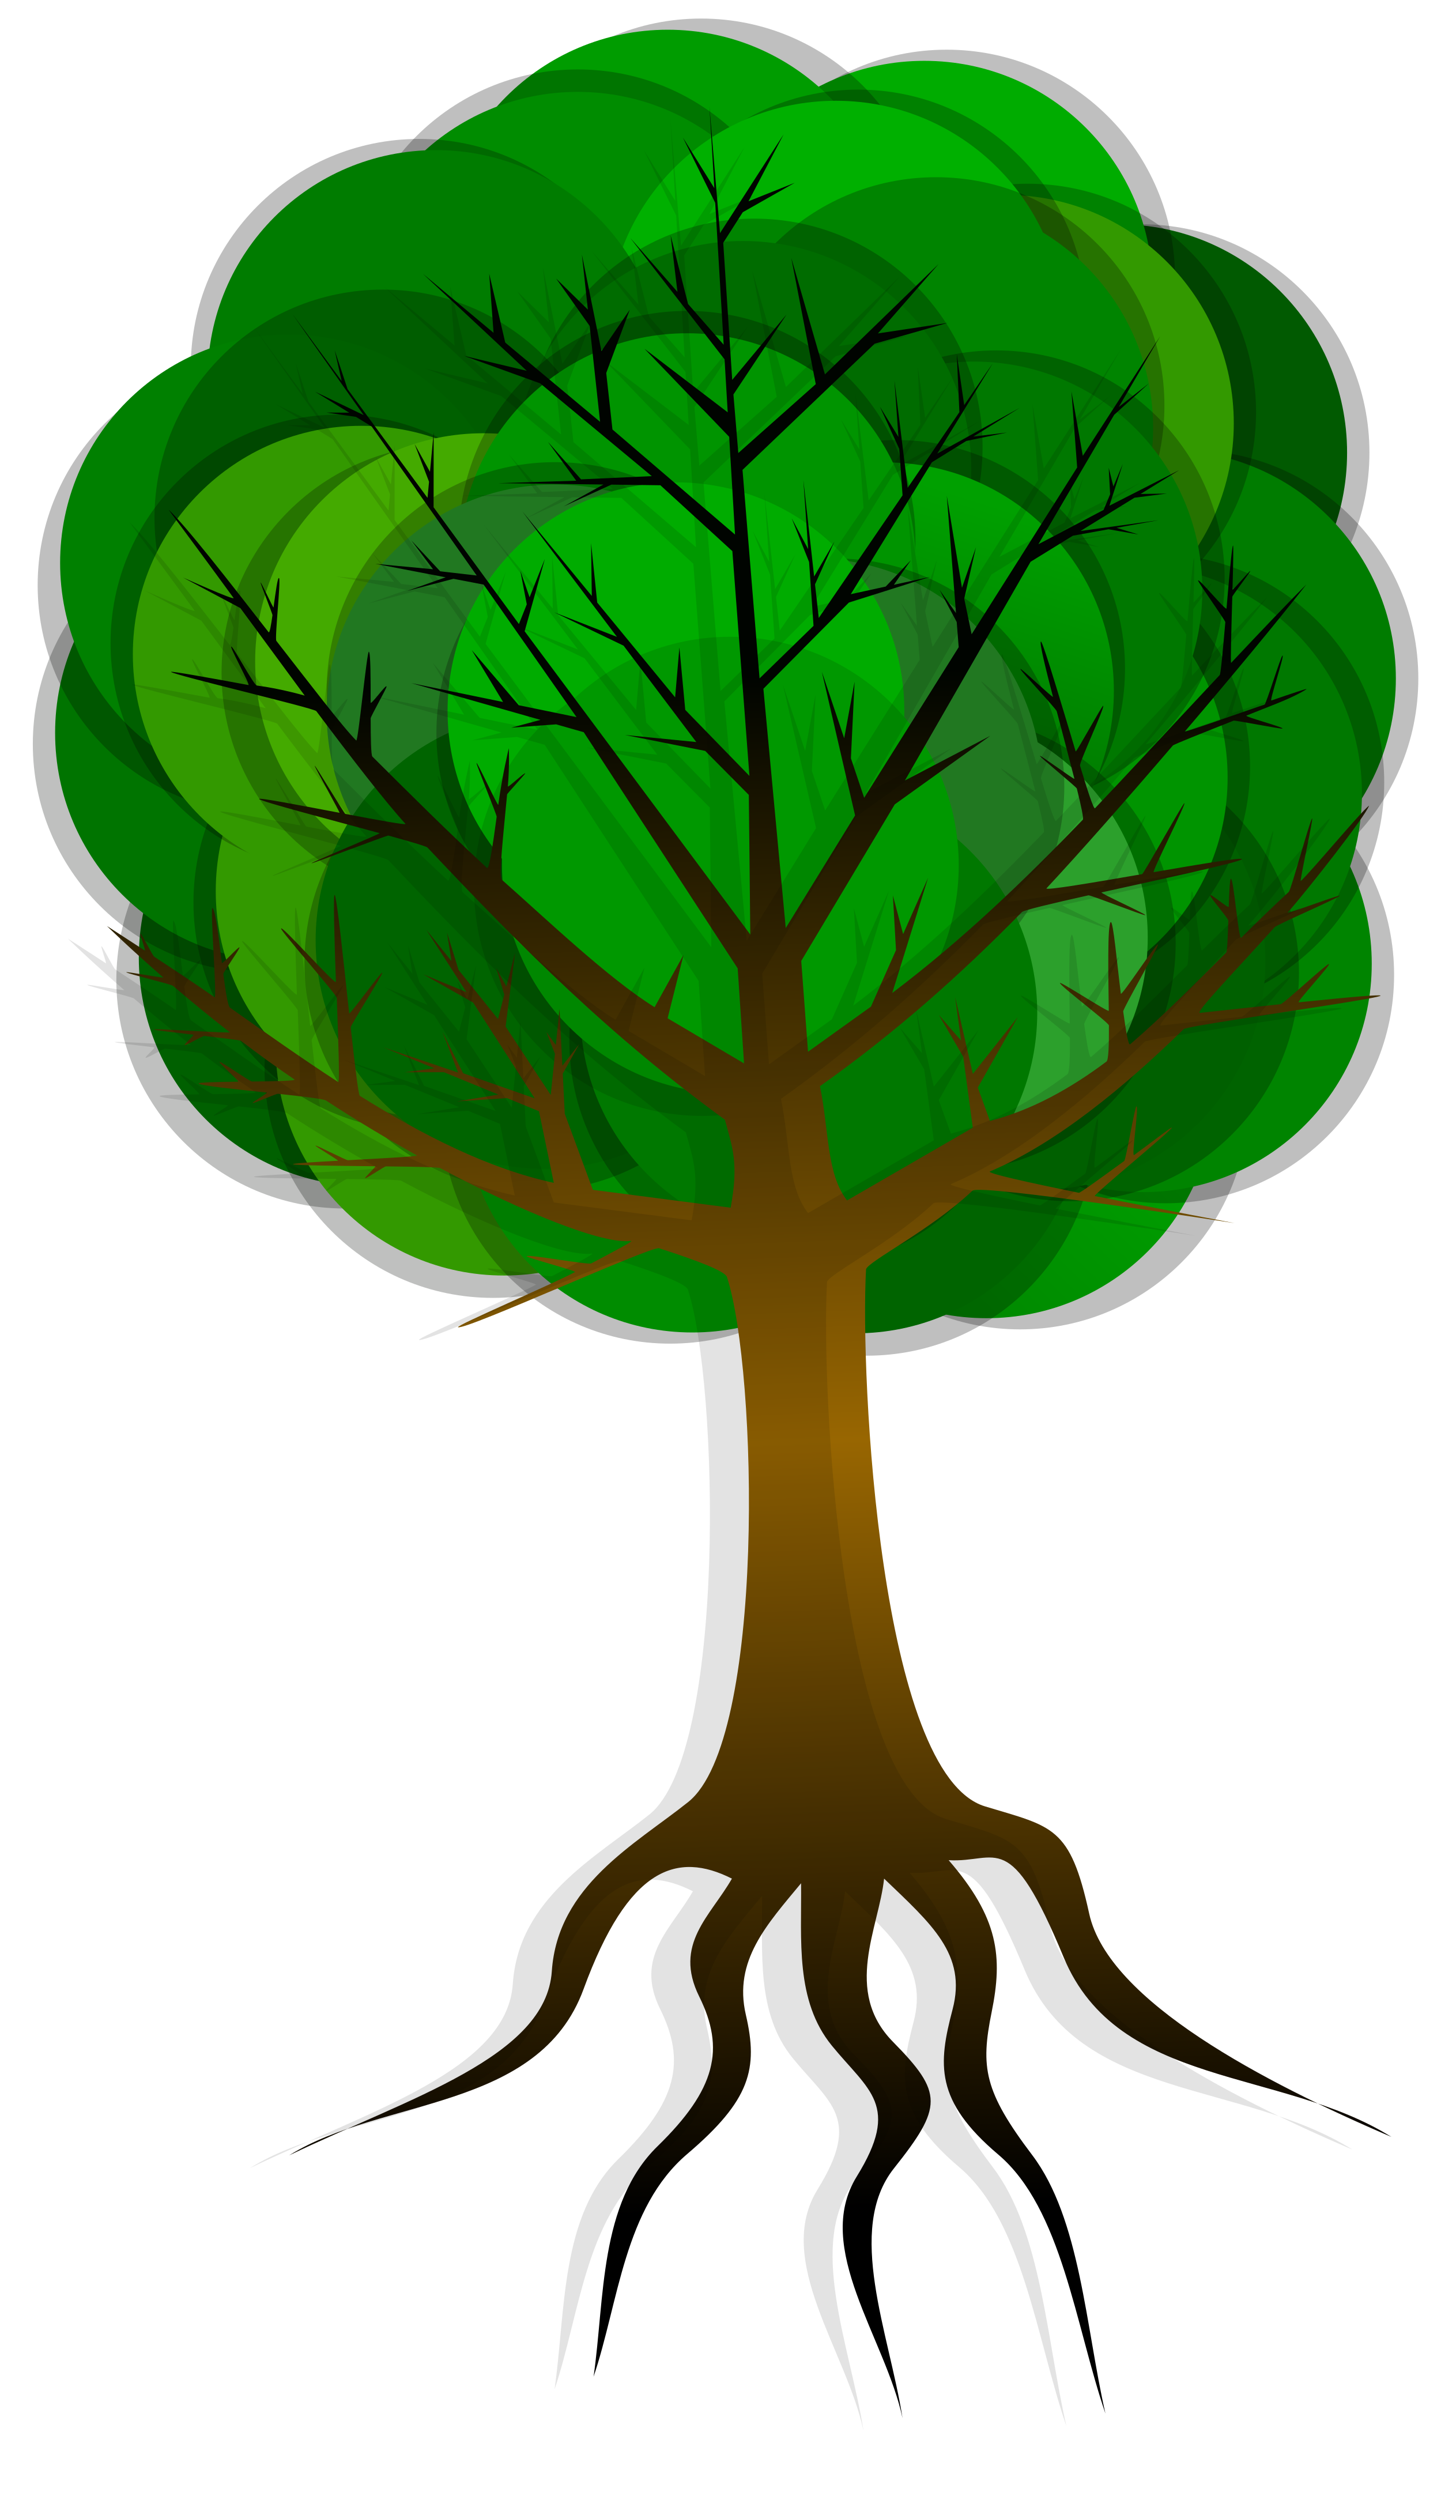 <?xml version="1.0" encoding="UTF-8" standalone="no"?>
<!-- Created with Inkscape (http://www.inkscape.org/) -->
<svg
    xmlns:inkscape="http://www.inkscape.org/namespaces/inkscape"
    xmlns:rdf="http://www.w3.org/1999/02/22-rdf-syntax-ns#"
    xmlns="http://www.w3.org/2000/svg"
    xmlns:sodipodi="http://sodipodi.sourceforge.net/DTD/sodipodi-0.dtd"
    xmlns:cc="http://creativecommons.org/ns#"
    xmlns:xlink="http://www.w3.org/1999/xlink"
    xmlns:dc="http://purl.org/dc/elements/1.1/"
    xmlns:svg="http://www.w3.org/2000/svg"
    xmlns:ns1="http://sozi.baierouge.fr"
    id="svg5351"
    sodipodi:docname="Simple Tree 3d.svg"
    viewBox="0 0 395.39 685.87"
    version="1.1"
    inkscape:version="0.48.0 r9654"
  >
  <defs
      id="defs5353"
    >
    <filter
        id="filter4481"
        color-interpolation-filters="sRGB"
        inkscape:collect="always"
      >
      <feGaussianBlur
          id="feGaussianBlur4483"
          stdDeviation="4.09"
          inkscape:collect="always"
      />
    </filter
    >
    <filter
        id="filter4497"
        color-interpolation-filters="sRGB"
        inkscape:collect="always"
      >
      <feGaussianBlur
          id="feGaussianBlur4499"
          stdDeviation="4.09"
          inkscape:collect="always"
      />
    </filter
    >
    <filter
        id="filter4507"
        color-interpolation-filters="sRGB"
        inkscape:collect="always"
      >
      <feGaussianBlur
          id="feGaussianBlur4509"
          stdDeviation="4.09"
          inkscape:collect="always"
      />
    </filter
    >
    <filter
        id="filter4527"
        color-interpolation-filters="sRGB"
        inkscape:collect="always"
      >
      <feGaussianBlur
          id="feGaussianBlur4529"
          stdDeviation="4.09"
          inkscape:collect="always"
      />
    </filter
    >
    <filter
        id="filter4879"
        color-interpolation-filters="sRGB"
        inkscape:collect="always"
      >
      <feGaussianBlur
          id="feGaussianBlur4881"
          stdDeviation="4.09"
          inkscape:collect="always"
      />
    </filter
    >
    <filter
        id="filter4789"
        color-interpolation-filters="sRGB"
        inkscape:collect="always"
      >
      <feGaussianBlur
          id="feGaussianBlur4791"
          stdDeviation="4.09"
          inkscape:collect="always"
      />
    </filter
    >
    <filter
        id="filter4845"
        color-interpolation-filters="sRGB"
        inkscape:collect="always"
      >
      <feGaussianBlur
          id="feGaussianBlur4847"
          stdDeviation="4.09"
          inkscape:collect="always"
      />
    </filter
    >
    <filter
        id="filter4709"
        color-interpolation-filters="sRGB"
        inkscape:collect="always"
      >
      <feGaussianBlur
          id="feGaussianBlur4711"
          stdDeviation="4.09"
          inkscape:collect="always"
      />
    </filter
    >
    <filter
        id="filter4551"
        color-interpolation-filters="sRGB"
        inkscape:collect="always"
      >
      <feGaussianBlur
          id="feGaussianBlur4553"
          stdDeviation="4.09"
          inkscape:collect="always"
      />
    </filter
    >
    <filter
        id="filter4691"
        color-interpolation-filters="sRGB"
        inkscape:collect="always"
      >
      <feGaussianBlur
          id="feGaussianBlur4693"
          stdDeviation="4.09"
          inkscape:collect="always"
      />
    </filter
    >
    <filter
        id="filter4897"
        color-interpolation-filters="sRGB"
        inkscape:collect="always"
      >
      <feGaussianBlur
          id="feGaussianBlur4899"
          stdDeviation="4.09"
          inkscape:collect="always"
      />
    </filter
    >
    <filter
        id="filter4619"
        color-interpolation-filters="sRGB"
        inkscape:collect="always"
      >
      <feGaussianBlur
          id="feGaussianBlur4621"
          stdDeviation="4.09"
          inkscape:collect="always"
      />
    </filter
    >
    <filter
        id="filter4733"
        color-interpolation-filters="sRGB"
        inkscape:collect="always"
      >
      <feGaussianBlur
          id="feGaussianBlur4735"
          stdDeviation="4.09"
          inkscape:collect="always"
      />
    </filter
    >
    <linearGradient
        id="linearGradient3919"
        inkscape:collect="always"
      >
      <stop
          id="stop3921"
          style="stop-color:#008400"
          offset="0"
      />
      <stop
          id="stop3923"
          style="stop-color:#00a000"
          offset="1"
      />
    </linearGradient
    >
    <filter
        id="filter4673"
        color-interpolation-filters="sRGB"
        inkscape:collect="always"
      >
      <feGaussianBlur
          id="feGaussianBlur4675"
          stdDeviation="4.09"
          inkscape:collect="always"
      />
    </filter
    >
    <filter
        id="filter4753"
        color-interpolation-filters="sRGB"
        inkscape:collect="always"
      >
      <feGaussianBlur
          id="feGaussianBlur4755"
          stdDeviation="4.09"
          inkscape:collect="always"
      />
    </filter
    >
    <filter
        id="filter4771"
        color-interpolation-filters="sRGB"
        inkscape:collect="always"
      >
      <feGaussianBlur
          id="feGaussianBlur4773"
          stdDeviation="4.09"
          inkscape:collect="always"
      />
    </filter
    >
    <filter
        id="filter4655"
        color-interpolation-filters="sRGB"
        inkscape:collect="always"
      >
      <feGaussianBlur
          id="feGaussianBlur4657"
          stdDeviation="4.09"
          inkscape:collect="always"
      />
    </filter
    >
    <filter
        id="filter4569"
        color-interpolation-filters="sRGB"
        inkscape:collect="always"
      >
      <feGaussianBlur
          id="feGaussianBlur4571"
          stdDeviation="4.09"
          inkscape:collect="always"
      />
    </filter
    >
    <filter
        id="filter4953"
        color-interpolation-filters="sRGB"
        inkscape:collect="always"
      >
      <feGaussianBlur
          id="feGaussianBlur4955"
          stdDeviation="4.09"
          inkscape:collect="always"
      />
    </filter
    >
    <filter
        id="filter4917"
        color-interpolation-filters="sRGB"
        inkscape:collect="always"
      >
      <feGaussianBlur
          id="feGaussianBlur4919"
          stdDeviation="4.09"
          inkscape:collect="always"
      />
    </filter
    >
    <filter
        id="filter4935"
        color-interpolation-filters="sRGB"
        inkscape:collect="always"
      >
      <feGaussianBlur
          id="feGaussianBlur4937"
          stdDeviation="4.09"
          inkscape:collect="always"
      />
    </filter
    >
    <filter
        id="filter4971"
        color-interpolation-filters="sRGB"
        inkscape:collect="always"
      >
      <feGaussianBlur
          id="feGaussianBlur4973"
          stdDeviation="4.09"
          inkscape:collect="always"
      />
    </filter
    >
    <filter
        id="filter5025"
        color-interpolation-filters="sRGB"
        inkscape:collect="always"
      >
      <feGaussianBlur
          id="feGaussianBlur5027"
          stdDeviation="4.09"
          inkscape:collect="always"
      />
    </filter
    >
    <filter
        id="filter5061"
        color-interpolation-filters="sRGB"
        inkscape:collect="always"
      >
      <feGaussianBlur
          id="feGaussianBlur5063"
          stdDeviation="4.09"
          inkscape:collect="always"
      />
    </filter
    >
    <filter
        id="filter5079"
        color-interpolation-filters="sRGB"
        inkscape:collect="always"
      >
      <feGaussianBlur
          id="feGaussianBlur5081"
          stdDeviation="4.09"
          inkscape:collect="always"
      />
    </filter
    >
    <filter
        id="filter5043"
        color-interpolation-filters="sRGB"
        inkscape:collect="always"
      >
      <feGaussianBlur
          id="feGaussianBlur5045"
          stdDeviation="4.09"
          inkscape:collect="always"
      />
    </filter
    >
    <filter
        id="filter5097"
        color-interpolation-filters="sRGB"
        inkscape:collect="always"
      >
      <feGaussianBlur
          id="feGaussianBlur5099"
          stdDeviation="4.09"
          inkscape:collect="always"
      />
    </filter
    >
    <filter
        id="filter4989"
        color-interpolation-filters="sRGB"
        inkscape:collect="always"
      >
      <feGaussianBlur
          id="feGaussianBlur4991"
          stdDeviation="4.09"
          inkscape:collect="always"
      />
    </filter
    >
    <filter
        id="filter5007"
        color-interpolation-filters="sRGB"
        inkscape:collect="always"
      >
      <feGaussianBlur
          id="feGaussianBlur5009"
          stdDeviation="4.09"
          inkscape:collect="always"
      />
    </filter
    >
    <filter
        id="filter4807"
        color-interpolation-filters="sRGB"
        inkscape:collect="always"
      >
      <feGaussianBlur
          id="feGaussianBlur4809"
          stdDeviation="4.09"
          inkscape:collect="always"
      />
    </filter
    >
    <filter
        id="filter5115"
        color-interpolation-filters="sRGB"
        inkscape:collect="always"
      >
      <feGaussianBlur
          id="feGaussianBlur5117"
          stdDeviation="4.09"
          inkscape:collect="always"
      />
    </filter
    >
    <filter
        id="filter4825"
        color-interpolation-filters="sRGB"
        inkscape:collect="always"
      >
      <feGaussianBlur
          id="feGaussianBlur4827"
          stdDeviation="4.09"
          inkscape:collect="always"
      />
    </filter
    >
    <filter
        id="filter4595"
        color-interpolation-filters="sRGB"
        inkscape:collect="always"
      >
      <feGaussianBlur
          id="feGaussianBlur4597"
          stdDeviation="4.09"
          inkscape:collect="always"
      />
    </filter
    >
    <filter
        id="filter4637"
        color-interpolation-filters="sRGB"
        inkscape:collect="always"
      >
      <feGaussianBlur
          id="feGaussianBlur4639"
          stdDeviation="4.09"
          inkscape:collect="always"
      />
    </filter
    >
    <filter
        id="filter5133"
        color-interpolation-filters="sRGB"
        inkscape:collect="always"
      >
      <feGaussianBlur
          id="feGaussianBlur5135"
          stdDeviation="4.09"
          inkscape:collect="always"
      />
    </filter
    >
    <linearGradient
        id="linearGradient6385"
        y2="285.42"
        xlink:href="#linearGradient3919"
        gradientUnits="userSpaceOnUse"
        x2="-112.07"
        y1="422.46"
        x1="28.926"
        inkscape:collect="always"
    />
    <linearGradient
        id="linearGradient6389"
        y2="216.93"
        gradientUnits="userSpaceOnUse"
        x2="-135.5"
        y1="456.75"
        x1="-53.632"
        inkscape:collect="always"
      >
      <stop
          id="stop3937"
          style="stop-color:#006400"
          offset="0"
      />
      <stop
          id="stop3939"
          style="stop-color:#00a000"
          offset="1"
      />
    </linearGradient
    >
    <linearGradient
        id="linearGradient6394"
        y2="323.12"
        gradientUnits="userSpaceOnUse"
        x2="428.25"
        gradientTransform="matrix(.687 0 0 .687 102.24 96.838)"
        y1="1272.6"
        x1="462.51"
        inkscape:collect="always"
      >
      <stop
          id="stop3943"
          style="stop-color:#000000"
          offset="0"
      />
      <stop
          id="stop3989"
          style="stop-color:#986601"
          offset=".5"
      />
      <stop
          id="stop3945"
          style="stop-color:#000400"
          offset="1"
      />
    </linearGradient
    >
    <filter
        id="filter6551"
        inkscape:collect="always"
        color-interpolation-filters="sRGB"
      >
      <feGaussianBlur
          id="feGaussianBlur6553"
          stdDeviation="11.473"
          inkscape:collect="always"
      />
    </filter
    >
  </defs
  >
  <sodipodi:namedview
      id="base"
      fit-margin-left="0.9"
      inkscape:showpageshadow="false"
      inkscape:zoom="0.37222682"
      borderopacity="1.0"
      inkscape:current-layer="layer1"
      inkscape:cx="-25.047169"
      inkscape:cy="285.22996"
      inkscape:window-maximized="1"
      showgrid="false"
      fit-margin-right="0.9"
      inkscape:document-units="px"
      bordercolor="#666666"
      inkscape:window-x="0"
      inkscape:window-y="24"
      fit-margin-bottom="0.9"
      inkscape:window-width="1024"
      inkscape:pageopacity="0.0"
      inkscape:pageshadow="2"
      pagecolor="#ffffff"
      inkscape:window-height="552"
      showborder="false"
      fit-margin-top="0.9"
  />
  <g
      id="layer1"
      inkscape:label="Layer 1"
      inkscape:groupmode="layer"
      transform="translate(-170.27 -220.57)"
    >
    <g
        id="g3287"
        transform="matrix(.645 0 0 .645 130.54 199.91)"
      >
      <g
          id="g6173"
          transform="matrix(.687 0 0 .687 1173.7 629.21)"
        >
        <path
            id="path6175"
            sodipodi:rx="131.42857"
            sodipodi:ry="141.42857"
            style="opacity:.5;filter:url(#filter5133);fill:#000000"
            sodipodi:type="arc"
            d="m54.286 333.79c0 78.109-58.843 141.43-131.43 141.43-72.586 0-131.43-63.32-131.43-141.43 0-78.109 58.843-141.43 131.43-141.43 72.586 0 131.43 63.32 131.43 141.43z"
            transform="matrix(1.076 0 0 1 -829.21 -922.76)"
            sodipodi:cy="333.79074"
            sodipodi:cx="-77.14286"
        />
        <path
            id="path6177"
            sodipodi:rx="131.42857"
            sodipodi:ry="141.42857"
            style="fill:#015a01"
            sodipodi:type="arc"
            d="m54.286 333.79c0 78.109-58.843 141.43-131.43 141.43-72.586 0-131.43-63.32-131.43-141.43 0-78.109 58.843-141.43 131.43-141.43 72.586 0 131.43 63.32 131.43 141.43z"
            transform="matrix(1.076 0 0 1 -843.05 -922.76)"
            sodipodi:cy="333.79074"
            sodipodi:cx="-77.14286"
        />
      </g
      >
      <g
          id="g6179"
          transform="matrix(.687 0 0 .687 1608.5 576.94)"
        >
        <path
            id="path6181"
            sodipodi:rx="131.42857"
            sodipodi:ry="141.42857"
            style="opacity:.5;filter:url(#filter4637);fill:#000400"
            sodipodi:type="arc"
            d="m54.286 333.79c0 78.109-58.843 141.43-131.43 141.43-72.586 0-131.43-63.32-131.43-141.43 0-78.109 58.843-141.43 131.43-141.43 72.586 0 131.43 63.32 131.43 141.43z"
            transform="matrix(1.076 0 0 1 -1955.2 -520.12)"
            sodipodi:cy="333.79074"
            sodipodi:cx="-77.14286"
        />
        <path
            id="path6183"
            sodipodi:rx="131.42857"
            sodipodi:ry="141.42857"
            style="fill:#006000"
            sodipodi:type="arc"
            d="m54.286 333.79c0 78.109-58.843 141.43-131.43 141.43-72.586 0-131.43-63.32-131.43-141.43 0-78.109 58.843-141.43 131.43-141.43 72.586 0 131.43 63.32 131.43 141.43z"
            transform="matrix(1.076 0 0 1 -1941.3 -533.96)"
            sodipodi:cy="333.79074"
            sodipodi:cx="-77.14286"
        />
      </g
      >
      <g
          id="g6185"
          transform="matrix(.687 0 0 .687 1713.1 719.51)"
        >
        <path
            id="path6187"
            sodipodi:rx="131.42857"
            sodipodi:ry="141.42857"
            style="opacity:.5;filter:url(#filter4595);fill:#000400"
            sodipodi:type="arc"
            d="m54.286 333.79c0 78.109-58.843 141.43-131.43 141.43-72.586 0-131.43-63.32-131.43-141.43 0-78.109 58.843-141.43 131.43-141.43 72.586 0 131.43 63.32 131.43 141.43z"
            transform="matrix(-1.076 0 0 1 -2181.7 -672.29)"
            sodipodi:cy="333.79074"
            sodipodi:cx="-77.14286"
        />
        <path
            id="path6189"
            sodipodi:rx="131.42857"
            sodipodi:ry="141.42857"
            style="fill:#339900"
            sodipodi:type="arc"
            d="m54.286 333.79c0 78.109-58.843 141.43-131.43 141.43-72.586 0-131.43-63.32-131.43-141.43 0-78.109 58.843-141.43 131.43-141.43 72.586 0 131.43 63.32 131.43 141.43z"
            transform="matrix(-1.076 0 0 1 -2174.8 -686.13)"
            sodipodi:cy="333.79074"
            sodipodi:cx="-77.14286"
        />
      </g
      >
      <g
          id="g6191"
          transform="matrix(.687 0 0 .687 1943.5 645.84)"
        >
        <path
            id="path6193"
            sodipodi:rx="131.42857"
            sodipodi:ry="141.42857"
            style="opacity:.5;filter:url(#filter4825);fill:#000000"
            sodipodi:type="arc"
            d="m54.286 333.79c0 78.109-58.843 141.43-131.43 141.43-72.586 0-131.43-63.32-131.43-141.43 0-78.109 58.843-141.43 131.43-141.43 72.586 0 131.43 63.32 131.43 141.43z"
            transform="matrix(-1.076 0 0 1 -2190.7 -545.56)"
            sodipodi:cy="333.79074"
            sodipodi:cx="-77.14286"
        />
        <path
            id="path6195"
            sodipodi:rx="131.42857"
            sodipodi:ry="141.42857"
            style="fill:url(#linearGradient6385)"
            sodipodi:type="arc"
            d="m54.286 333.79c0 78.109-58.843 141.43-131.43 141.43-72.586 0-131.43-63.32-131.43-141.43 0-78.109 58.843-141.43 131.43-141.43 72.586 0 131.43 63.32 131.43 141.43z"
            transform="matrix(-1.076 0 0 1 -2211.5 -552.48)"
            sodipodi:cy="333.79074"
            sodipodi:cx="-77.14286"
        />
      </g
      >
      <g
          id="g6197"
          transform="matrix(.687 0 0 .687 1180.8 914.35)"
        >
        <path
            id="path6199"
            sodipodi:rx="131.42857"
            sodipodi:ry="141.42857"
            style="opacity:.5;filter:url(#filter5115);fill:#000000"
            sodipodi:type="arc"
            d="m54.286 333.79c0 78.109-58.843 141.43-131.43 141.43-72.586 0-131.43-63.32-131.43-141.43 0-78.109 58.843-141.43 131.43-141.43 72.586 0 131.43 63.32 131.43 141.43z"
            transform="matrix(1.076 0 0 1 -959.91 -1445.9)"
            sodipodi:cy="333.79074"
            sodipodi:cx="-77.14286"
        />
        <path
            id="path6201"
            sodipodi:rx="131.42857"
            sodipodi:ry="141.42857"
            style="fill:#00ac00"
            sodipodi:type="arc"
            d="m54.286 333.79c0 78.109-58.843 141.43-131.43 141.43-72.586 0-131.43-63.32-131.43-141.43 0-78.109 58.843-141.43 131.43-141.43 72.586 0 131.43 63.32 131.43 141.43z"
            transform="matrix(1.076 0 0 1 -973.75 -1439)"
            sodipodi:cy="333.79074"
            sodipodi:cx="-77.14286"
        />
      </g
      >
      <g
          id="g6203"
          transform="matrix(.687 0 0 .687 1865.1 710)"
        >
        <path
            id="path6205"
            sodipodi:rx="131.42857"
            sodipodi:ry="141.42857"
            style="opacity:.5;filter:url(#filter4807);fill:#000000"
            sodipodi:type="arc"
            d="m54.286 333.79c0 78.109-58.843 141.43-131.43 141.43-72.586 0-131.43-63.32-131.43-141.43 0-78.109 58.843-141.43 131.43-141.43 72.586 0 131.43 63.32 131.43 141.43z"
            transform="matrix(1.076 0 0 1 -2005.5 -622.66)"
            sodipodi:cy="333.79074"
            sodipodi:cx="-77.14286"
        />
        <path
            id="path6207"
            sodipodi:rx="131.42857"
            sodipodi:ry="141.42857"
            style="fill:#006400"
            sodipodi:type="arc"
            d="m54.286 333.79c0 78.109-58.843 141.43-131.43 141.43-72.586 0-131.43-63.32-131.43-141.43 0-78.109 58.843-141.43 131.43-141.43 72.586 0 131.43 63.32 131.43 141.43z"
            transform="matrix(1.076 0 0 1 -2012.5 -636.5)"
            sodipodi:cy="333.79074"
            sodipodi:cx="-77.14286"
        />
      </g
      >
      <g
          id="g6209"
          transform="matrix(.687 0 0 .687 2038.6 643.47)"
        >
        <path
            id="path6211"
            sodipodi:rx="131.42857"
            sodipodi:ry="141.42857"
            style="opacity:.5;filter:url(#filter5007);fill:#000000"
            sodipodi:type="arc"
            d="m54.286 333.79c0 78.109-58.843 141.43-131.43 141.43-72.586 0-131.43-63.32-131.43-141.43 0-78.109 58.843-141.43 131.43-141.43 72.586 0 131.43 63.32 131.43 141.43z"
            transform="matrix(1.076 0 0 1 -2057.9 -803.7)"
            sodipodi:cy="333.79074"
            sodipodi:cx="-77.14286"
        />
        <path
            id="path6213"
            sodipodi:rx="131.42857"
            sodipodi:ry="141.42857"
            style="fill:#007c00"
            sodipodi:type="arc"
            d="m54.286 333.79c0 78.109-58.843 141.43-131.43 141.43-72.586 0-131.43-63.32-131.43-141.43 0-78.109 58.843-141.43 131.43-141.43 72.586 0 131.43 63.32 131.43 141.43z"
            transform="matrix(1.076 0 0 1 -2071.8 -803.7)"
            sodipodi:cy="333.79074"
            sodipodi:cx="-77.14286"
        />
      </g
      >
      <g
          id="g6215"
          transform="matrix(.687 0 0 .687 1853.2 427.24)"
        >
        <path
            id="path6217"
            sodipodi:rx="131.42857"
            sodipodi:ry="141.42857"
            style="opacity:.5;filter:url(#filter4989);fill:#000000"
            sodipodi:type="arc"
            d="m54.286 333.79c0 78.109-58.843 141.43-131.43 141.43-72.586 0-131.43-63.32-131.43-141.43 0-78.109 58.843-141.43 131.43-141.43 72.586 0 131.43 63.32 131.43 141.43z"
            transform="matrix(1.076 0 0 1 -2090.7 -756.14)"
            sodipodi:cy="333.79074"
            sodipodi:cx="-77.14286"
        />
        <path
            id="path6219"
            sodipodi:rx="131.42857"
            sodipodi:ry="141.42857"
            style="fill:#009c00"
            sodipodi:type="arc"
            d="m54.286 333.79c0 78.109-58.843 141.43-131.43 141.43-72.586 0-131.43-63.32-131.43-141.43 0-78.109 58.843-141.43 131.43-141.43 72.586 0 131.43 63.32 131.43 141.43z"
            transform="matrix(1.076 0 0 1 -2111.4 -749.22)"
            sodipodi:cy="333.79074"
            sodipodi:cx="-77.14286"
        />
      </g
      >
      <g
          id="g6221"
          transform="matrix(.687 0 0 .687 1599 947.62)"
        >
        <path
            id="path6223"
            sodipodi:rx="131.42857"
            sodipodi:ry="141.42857"
            style="opacity:.5;filter:url(#filter5097);fill:#000000"
            sodipodi:type="arc"
            d="m54.286 333.79c0 78.109-58.843 141.43-131.43 141.43-72.586 0-131.43-63.32-131.43-141.43 0-78.109 58.843-141.43 131.43-141.43 72.586 0 131.43 63.32 131.43 141.43z"
            transform="matrix(1.076 0 0 1 -1797.1 -1482.1)"
            sodipodi:cy="333.79074"
            sodipodi:cx="-77.14286"
        />
        <path
            id="path6225"
            sodipodi:rx="131.42857"
            sodipodi:ry="141.42857"
            style="fill:#008c00"
            sodipodi:type="arc"
            d="m54.286 333.79c0 78.109-58.843 141.43-131.43 141.43-72.586 0-131.43-63.32-131.43-141.43 0-78.109 58.843-141.43 131.43-141.43 72.586 0 131.43 63.32 131.43 141.43z"
            transform="matrix(1.076 0 0 1 -1797.1 -1468.2)"
            sodipodi:cy="333.79074"
            sodipodi:cx="-77.14286"
        />
      </g
      >
      <g
          id="g6227"
          transform="matrix(.687 0 0 .687 1171.3 631.59)"
        >
        <path
            id="path6229"
            sodipodi:rx="131.42857"
            sodipodi:ry="141.42857"
            style="opacity:.5;filter:url(#filter5043);fill:#000000"
            sodipodi:type="arc"
            d="m54.286 333.79c0 78.109-58.843 141.43-131.43 141.43-72.586 0-131.43-63.32-131.43-141.43 0-78.109 58.843-141.43 131.43-141.43 72.586 0 131.43 63.32 131.43 141.43z"
            transform="matrix(1.076 0 0 1 -810.45 -602.9)"
            sodipodi:cy="333.79074"
            sodipodi:cx="-77.14286"
        />
        <path
            id="path6231"
            sodipodi:rx="131.42857"
            sodipodi:ry="141.42857"
            style="fill:#008400"
            sodipodi:type="arc"
            d="m54.286 333.79c0 78.109-58.843 141.43-131.43 141.43-72.586 0-131.43-63.32-131.43-141.43 0-78.109 58.843-141.43 131.43-141.43 72.586 0 131.43 63.32 131.43 141.43z"
            transform="matrix(1.076 0 0 1 -824.29 -609.82)"
            sodipodi:cy="333.79074"
            sodipodi:cx="-77.14286"
        />
      </g
      >
      <g
          id="g6233"
          transform="matrix(.687 0 0 .687 1696.4 1211.4)"
        >
        <path
            id="path6235"
            sodipodi:rx="131.42857"
            sodipodi:ry="141.42857"
            style="opacity:.5;filter:url(#filter5079);fill:#000000"
            sodipodi:type="arc"
            d="m54.286 333.79c0 78.109-58.843 141.43-131.43 141.43-72.586 0-131.43-63.32-131.43-141.43 0-78.109 58.843-141.43 131.43-141.43 72.586 0 131.43 63.32 131.43 141.43z"
            transform="matrix(1.076 0 0 1 -1580.9 -1566)"
            sodipodi:cy="333.79074"
            sodipodi:cx="-77.14286"
        />
        <path
            id="path6237"
            sodipodi:rx="131.42857"
            sodipodi:ry="141.42857"
            style="fill:#007800"
            sodipodi:type="arc"
            d="m54.286 333.79c0 78.109-58.843 141.43-131.43 141.43-72.586 0-131.43-63.32-131.43-141.43 0-78.109 58.843-141.43 131.43-141.43 72.586 0 131.43 63.32 131.43 141.43z"
            transform="matrix(1.076 0 0 1 -1594.7 -1559.1)"
            sodipodi:cy="333.79074"
            sodipodi:cx="-77.14286"
        />
      </g
      >
      <g
          id="g6239"
          transform="matrix(.687 0 0 .687 1677.4 1059.3)"
        >
        <path
            id="path6241"
            sodipodi:rx="131.42857"
            sodipodi:ry="141.42857"
            style="opacity:.5;filter:url(#filter5061);fill:#000400"
            sodipodi:type="arc"
            d="m54.286 333.79c0 78.109-58.843 141.43-131.43 141.43-72.586 0-131.43-63.32-131.43-141.43 0-78.109 58.843-141.43 131.43-141.43 72.586 0 131.43 63.32 131.43 141.43z"
            transform="matrix(1.076 0 0 1 -1632.6 -1573.9)"
            sodipodi:cy="333.79074"
            sodipodi:cx="-77.14286"
        />
        <path
            id="path6243"
            sodipodi:rx="131.42857"
            sodipodi:ry="141.42857"
            style="fill:#339900"
            sodipodi:type="arc"
            d="m54.286 333.79c0 78.109-58.843 141.43-131.43 141.43-72.586 0-131.43-63.32-131.43-141.43 0-78.109 58.843-141.43 131.43-141.43 72.586 0 131.43 63.32 131.43 141.43z"
            transform="matrix(1.076 0 0 1 -1646.4 -1567)"
            sodipodi:cy="333.79074"
            sodipodi:cx="-77.14286"
        />
      </g
      >
      <g
          id="g6245"
          transform="matrix(.687 0 0 .687 1451.7 1042.7)"
        >
        <path
            id="path6247"
            sodipodi:rx="131.42857"
            sodipodi:ry="141.42857"
            style="opacity:.5;filter:url(#filter5025);fill:#000000"
            sodipodi:type="arc"
            d="m54.286 333.79c0 78.109-58.843 141.43-131.43 141.43-72.586 0-131.43-63.32-131.43-141.43 0-78.109 58.843-141.43 131.43-141.43 72.586 0 131.43 63.32 131.43 141.43z"
            transform="matrix(-1.076 0 0 1 -1575 -1608)"
            sodipodi:cy="333.79074"
            sodipodi:cx="-77.14286"
        />
        <path
            id="path6249"
            sodipodi:rx="131.42857"
            sodipodi:ry="141.42857"
            style="fill:#00b000"
            sodipodi:type="arc"
            d="m54.286 333.79c0 78.109-58.843 141.43-131.43 141.43-72.586 0-131.43-63.32-131.43-141.43 0-78.109 58.843-141.43 131.43-141.43 72.586 0 131.43 63.32 131.43 141.43z"
            transform="matrix(-1.076 0 0 1 -1588.8 -1601.1)"
            sodipodi:cy="333.79074"
            sodipodi:cx="-77.14286"
        />
      </g
      >
      <g
          id="g6251"
          transform="matrix(.687 0 0 .687 2036.2 795.54)"
        >
        <path
            id="path6253"
            sodipodi:rx="131.42857"
            sodipodi:ry="141.42857"
            style="opacity:.5;filter:url(#filter4971);fill:#000000"
            sodipodi:type="arc"
            d="m54.286 333.79c0 78.109-58.843 141.43-131.43 141.43-72.586 0-131.43-63.32-131.43-141.43 0-78.109 58.843-141.43 131.43-141.43 72.586 0 131.43 63.32 131.43 141.43z"
            transform="matrix(1.076 0 0 1 -2128.3 -842.82)"
            sodipodi:cy="333.79074"
            sodipodi:cx="-77.14286"
        />
        <path
            id="path6255"
            sodipodi:rx="131.42857"
            sodipodi:ry="141.42857"
            style="fill:#006000"
            sodipodi:type="arc"
            d="m54.286 333.79c0 78.109-58.843 141.43-131.43 141.43-72.586 0-131.43-63.32-131.43-141.43 0-78.109 58.843-141.43 131.43-141.43 72.586 0 131.43 63.32 131.43 141.43z"
            transform="matrix(1.076 0 0 1 -2149.1 -849.74)"
            sodipodi:cy="333.79074"
            sodipodi:cx="-77.14286"
        />
      </g
      >
      <g
          id="g6257"
          transform="matrix(.687 0 0 .687 1791.5 505.65)"
        >
        <path
            id="path6259"
            sodipodi:rx="131.42857"
            sodipodi:ry="141.42857"
            style="opacity:.5;filter:url(#filter4935);fill:#000400"
            sodipodi:type="arc"
            d="m54.286 333.79c0 78.109-58.843 141.43-131.43 141.43-72.586 0-131.43-63.32-131.43-141.43 0-78.109 58.843-141.43 131.43-141.43 72.586 0 131.43 63.32 131.43 141.43z"
            transform="matrix(1.076 0 0 1 -1802.4 -548.61)"
            sodipodi:cy="333.79074"
            sodipodi:cx="-77.14286"
        />
        <path
            id="path6261"
            sodipodi:rx="131.42857"
            sodipodi:ry="141.42857"
            style="fill:#009400"
            sodipodi:type="arc"
            d="m54.286 333.79c0 78.109-58.843 141.43-131.43 141.43-72.586 0-131.43-63.32-131.43-141.43 0-78.109 58.843-141.43 131.43-141.43 72.586 0 131.43 63.32 131.43 141.43z"
            transform="matrix(1.076 0 0 1 -1816.3 -541.69)"
            sodipodi:cy="333.79074"
            sodipodi:cx="-77.14286"
        />
      </g
      >
      <g
          id="g6263"
          transform="matrix(.687 0 0 .687 1955.4 431.99)"
        >
        <path
            id="path6265"
            sodipodi:rx="131.42857"
            sodipodi:ry="141.42857"
            style="opacity:.5;filter:url(#filter4917);fill:#000000"
            sodipodi:type="arc"
            d="m54.286 333.79c0 78.109-58.843 141.43-131.43 141.43-72.586 0-131.43-63.32-131.43-141.43 0-78.109 58.843-141.43 131.43-141.43 72.586 0 131.43 63.32 131.43 141.43z"
            transform="matrix(1.076 0 0 1 -2094 -664.81)"
            sodipodi:cy="333.79074"
            sodipodi:cx="-77.14286"
        />
        <path
            id="path6267"
            sodipodi:rx="131.42857"
            sodipodi:ry="141.42857"
            style="fill:#008400"
            sodipodi:type="arc"
            d="m54.286 333.79c0 78.109-58.843 141.43-131.43 141.43-72.586 0-131.43-63.32-131.43-141.43 0-78.109 58.843-141.43 131.43-141.43 72.586 0 131.43 63.32 131.43 141.43z"
            transform="matrix(1.076 0 0 1 -2101 -650.97)"
            sodipodi:cy="333.79074"
            sodipodi:cx="-77.14286"
        />
      </g
      >
      <g
          id="g6269"
          transform="matrix(.687 0 0 .687 2052.8 410.6)"
        >
        <path
            id="path6271"
            sodipodi:rx="131.42857"
            sodipodi:ry="141.42857"
            style="opacity:.5;filter:url(#filter4953);fill:#000000"
            sodipodi:type="arc"
            d="m54.286 333.79c0 78.109-58.843 141.43-131.43 141.43-72.586 0-131.43-63.32-131.43-141.43 0-78.109 58.843-141.43 131.43-141.43 72.586 0 131.43 63.32 131.43 141.43z"
            transform="matrix(1.076 0 0 1 -2198.5 -526.44)"
            sodipodi:cy="333.79074"
            sodipodi:cx="-77.14286"
        />
        <path
            id="path6273"
            sodipodi:rx="131.42857"
            sodipodi:ry="141.42857"
            style="fill:#007800"
            sodipodi:type="arc"
            d="m54.286 333.79c0 78.109-58.843 141.43-131.43 141.43-72.586 0-131.43-63.32-131.43-141.43 0-78.109 58.843-141.43 131.43-141.43 72.586 0 131.43 63.32 131.43 141.43z"
            transform="matrix(1.076 0 0 1 -2212.3 -519.52)"
            sodipodi:cy="333.79074"
            sodipodi:cx="-77.14286"
        />
      </g
      >
      <g
          id="g6275"
          transform="matrix(.687 0 0 .687 1779.6 688.61)"
        >
        <path
            id="path6277"
            sodipodi:rx="131.42857"
            sodipodi:ry="141.42857"
            style="opacity:.5;filter:url(#filter4569);fill:#000000"
            sodipodi:type="arc"
            d="m54.286 333.79c0 78.109-58.843 141.43-131.43 141.43-72.586 0-131.43-63.32-131.43-141.43 0-78.109 58.843-141.43 131.43-141.43 72.586 0 131.43 63.32 131.43 141.43z"
            transform="matrix(-1.076 0 0 1 -2168.8 -598.98)"
            sodipodi:cy="333.79074"
            sodipodi:cx="-77.14286"
        />
        <path
            id="path6279"
            sodipodi:rx="131.42857"
            sodipodi:ry="141.42857"
            style="fill:#008c00"
            sodipodi:type="arc"
            d="m54.286 333.79c0 78.109-58.843 141.43-131.43 141.43-72.586 0-131.43-63.32-131.43-141.43 0-78.109 58.843-141.43 131.43-141.43 72.586 0 131.43 63.32 131.43 141.43z"
            transform="matrix(-1.076 0 0 1 -2155 -605.9)"
            sodipodi:cy="333.79074"
            sodipodi:cx="-77.14286"
        />
      </g
      >
      <g
          id="g6281"
          transform="matrix(.687 0 0 .687 1518.2 486.64)"
        >
        <path
            id="path6283"
            sodipodi:rx="131.42857"
            sodipodi:ry="141.42857"
            style="opacity:.5;filter:url(#filter4655);fill:#000400"
            sodipodi:type="arc"
            d="m54.286 333.79c0 78.109-58.843 141.43-131.43 141.43-72.586 0-131.43-63.32-131.43-141.43 0-78.109 58.843-141.43 131.43-141.43 72.586 0 131.43 63.32 131.43 141.43z"
            transform="matrix(-1.076 0 0 1 -2041.5 -534.81)"
            sodipodi:cy="333.79074"
            sodipodi:cx="-77.14286"
        />
        <path
            id="path6285"
            sodipodi:rx="131.42857"
            sodipodi:ry="141.42857"
            style="fill:#007400"
            sodipodi:type="arc"
            d="m54.286 333.79c0 78.109-58.843 141.43-131.43 141.43-72.586 0-131.43-63.32-131.43-141.43 0-78.109 58.843-141.43 131.43-141.43 72.586 0 131.43 63.32 131.43 141.43z"
            transform="matrix(-1.076 0 0 1 -2027.7 -541.73)"
            sodipodi:cy="333.79074"
            sodipodi:cx="-77.14286"
        />
      </g
      >
      <g
          id="g6287"
          transform="matrix(.687 0 0 .687 1556.2 320.31)"
        >
        <path
            id="path6289"
            sodipodi:rx="131.42857"
            sodipodi:ry="141.42857"
            style="opacity:.5;filter:url(#filter4771);fill:#000000"
            sodipodi:type="arc"
            d="m54.286 333.79c0 78.109-58.843 141.43-131.43 141.43-72.586 0-131.43-63.32-131.43-141.43 0-78.109 58.843-141.43 131.43-141.43 72.586 0 131.43 63.32 131.43 141.43z"
            transform="matrix(-1.076 0 0 1 -1999 -525.96)"
            sodipodi:cy="333.79074"
            sodipodi:cx="-77.14286"
        />
        <path
            id="path6291"
            sodipodi:rx="131.42857"
            sodipodi:ry="141.42857"
            style="fill:#007c00"
            sodipodi:type="arc"
            d="m54.286 333.79c0 78.109-58.843 141.43-131.43 141.43-72.586 0-131.43-63.32-131.43-141.43 0-78.109 58.843-141.43 131.43-141.43 72.586 0 131.43 63.32 131.43 141.43z"
            transform="matrix(-1.076 0 0 1 -1988.6 -519.03)"
            sodipodi:cy="333.79074"
            sodipodi:cx="-77.14286"
        />
      </g
      >
      <g
          id="g6293"
          transform="matrix(.687 0 0 .687 1922.2 489.02)"
        >
        <path
            id="path6295"
            sodipodi:rx="131.42857"
            sodipodi:ry="141.42857"
            style="opacity:.5;filter:url(#filter4753);fill:#000000"
            sodipodi:type="arc"
            d="m54.286 333.79c0 78.109-58.843 141.43-131.43 141.43-72.586 0-131.43-63.32-131.43-141.43 0-78.109 58.843-141.43 131.43-141.43 72.586 0 131.43 63.32 131.43 141.43z"
            transform="matrix(-1.076 0 0 1 -2324.3 -722.18)"
            sodipodi:cy="333.79074"
            sodipodi:cx="-77.14286"
        />
        <path
            id="path6297"
            sodipodi:rx="131.42857"
            sodipodi:ry="141.42857"
            style="fill:#006c00"
            sodipodi:type="arc"
            d="m54.286 333.79c0 78.109-58.843 141.43-131.43 141.43-72.586 0-131.43-63.32-131.43-141.43 0-78.109 58.843-141.43 131.43-141.43 72.586 0 131.43 63.32 131.43 141.43z"
            transform="matrix(-1.076 0 0 1 -2331.3 -708.34)"
            sodipodi:cy="333.79074"
            sodipodi:cx="-77.14286"
        />
      </g
      >
      <g
          id="g6299"
          transform="matrix(.687 0 0 .687 1627.5 332.19)"
        >
        <path
            id="path6301"
            sodipodi:rx="131.42857"
            sodipodi:ry="141.42857"
            style="opacity:.5;filter:url(#filter4673);fill:#000000"
            sodipodi:type="arc"
            d="m54.286 333.79c0 78.109-58.843 141.43-131.43 141.43-72.586 0-131.43-63.32-131.43-141.43 0-78.109 58.843-141.43 131.43-141.43 72.586 0 131.43 63.32 131.43 141.43z"
            transform="matrix(-1.076 0 0 1 -2197.6 -408.33)"
            sodipodi:cy="333.79074"
            sodipodi:cx="-77.14286"
        />
        <path
            id="path6303"
            sodipodi:rx="131.42857"
            sodipodi:ry="141.42857"
            style="fill:#008000"
            sodipodi:type="arc"
            d="m54.286 333.79c0 78.109-58.843 141.43-131.43 141.43-72.586 0-131.43-63.32-131.43-141.43 0-78.109 58.843-141.43 131.43-141.43 72.586 0 131.43 63.32 131.43 141.43z"
            transform="matrix(-1.076 0 0 1 -2183.7 -422.17)"
            sodipodi:cy="333.79074"
            sodipodi:cx="-77.14286"
        />
      </g
      >
      <g
          id="g6305"
          transform="matrix(.687 0 0 .687 1732.1 579.31)"
        >
        <path
            id="path6307"
            sodipodi:rx="131.42857"
            sodipodi:ry="141.42857"
            style="opacity:.5;filter:url(#filter4733);fill:#000000"
            sodipodi:type="arc"
            d="m54.286 333.79c0 78.109-58.843 141.43-131.43 141.43-72.586 0-131.43-63.32-131.43-141.43 0-78.109 58.843-141.43 131.43-141.43 72.586 0 131.43 63.32 131.43 141.43z"
            transform="matrix(-1.076 0 0 1 -2277.5 -809.66)"
            sodipodi:cy="333.79074"
            sodipodi:cx="-77.14286"
        />
        <path
            id="path6309"
            sodipodi:rx="131.42857"
            sodipodi:ry="141.42857"
            style="fill:url(#linearGradient6385)"
            sodipodi:type="arc"
            d="m54.286 333.79c0 78.109-58.843 141.43-131.43 141.43-72.586 0-131.43-63.32-131.43-141.43 0-78.109 58.843-141.43 131.43-141.43 72.586 0 131.43 63.32 131.43 141.43z"
            transform="matrix(-1.076 0 0 1 -2256.7 -809.66)"
            sodipodi:cy="333.79074"
            sodipodi:cx="-77.14286"
        />
      </g
      >
      <g
          id="g6311"
          transform="matrix(.687 0 0 .687 1523 491.39)"
        >
        <path
            id="path6313"
            sodipodi:rx="131.42857"
            sodipodi:ry="141.42857"
            style="opacity:.5;filter:url(#filter4619);fill:#000400"
            sodipodi:type="arc"
            d="m54.286 333.79c0 78.109-58.843 141.43-131.43 141.43-72.586 0-131.43-63.32-131.43-141.43 0-78.109 58.843-141.43 131.43-141.43 72.586 0 131.43 63.32 131.43 141.43z"
            transform="matrix(1.076 0 0 1 -1783 -443.73)"
            sodipodi:cy="333.79074"
            sodipodi:cx="-77.14286"
        />
        <path
            id="path6315"
            sodipodi:rx="131.42857"
            sodipodi:ry="141.42857"
            style="fill:#339900"
            sodipodi:type="arc"
            d="m54.286 333.79c0 78.109-58.843 141.43-131.43 141.43-72.586 0-131.43-63.32-131.43-141.43 0-78.109 58.843-141.43 131.43-141.43 72.586 0 131.43 63.32 131.43 141.43z"
            transform="matrix(1.076 0 0 1 -1769.2 -450.65)"
            sodipodi:cy="333.79074"
            sodipodi:cx="-77.14286"
        />
      </g
      >
      <g
          id="g6317"
          transform="matrix(.687 0 0 .687 1945.9 541.29)"
        >
        <path
            id="path6319"
            sodipodi:rx="131.42857"
            sodipodi:ry="141.42857"
            style="opacity:.5;filter:url(#filter4897);fill:#000000"
            sodipodi:type="arc"
            d="m54.286 333.79c0 78.109-58.843 141.43-131.43 141.43-72.586 0-131.43-63.32-131.43-141.43 0-78.109 58.843-141.43 131.43-141.43 72.586 0 131.43 63.32 131.43 141.43z"
            transform="matrix(-1.076 0 0 1 -2270.6 -661.16)"
            sodipodi:cy="333.79074"
            sodipodi:cx="-77.14286"
        />
        <path
            id="path6321"
            sodipodi:rx="131.42857"
            sodipodi:ry="141.42857"
            style="fill:url(#linearGradient6389)"
            sodipodi:type="arc"
            d="m54.286 333.79c0 78.109-58.843 141.43-131.43 141.43-72.586 0-131.43-63.32-131.43-141.43 0-78.109 58.843-141.43 131.43-141.43 72.586 0 131.43 63.32 131.43 141.43z"
            transform="matrix(-1.076 0 0 1 -2277.5 -647.32)"
            sodipodi:cy="333.79074"
            sodipodi:cx="-77.14286"
        />
      </g
      >
      <g
          id="g6323"
          transform="matrix(.687 0 0 .687 1582.4 370.21)"
        >
        <path
            id="path6325"
            sodipodi:rx="131.42857"
            sodipodi:ry="141.42857"
            style="opacity:.5;filter:url(#filter4691);fill:#000000"
            sodipodi:type="arc"
            d="m54.286 333.79c0 78.109-58.843 141.43-131.43 141.43-72.586 0-131.43-63.32-131.43-141.43 0-78.109 58.843-141.43 131.43-141.43 72.586 0 131.43 63.32 131.43 141.43z"
            transform="matrix(1.076 0 0 1 -1920.8 -427.88)"
            sodipodi:cy="333.79074"
            sodipodi:cx="-77.14286"
        />
        <path
            id="path6327"
            sodipodi:rx="131.42857"
            sodipodi:ry="141.42857"
            style="fill:#339900"
            sodipodi:type="arc"
            d="m54.286 333.79c0 78.109-58.843 141.43-131.43 141.43-72.586 0-131.43-63.32-131.43-141.43 0-78.109 58.843-141.43 131.43-141.43 72.586 0 131.43 63.32 131.43 141.43z"
            transform="matrix(1.076 0 0 1 -1907 -420.96)"
            sodipodi:cy="333.79074"
            sodipodi:cx="-77.14286"
        />
      </g
      >
      <g
          id="g6329"
          transform="matrix(.687 0 0 .687 1727.3 515.15)"
        >
        <path
            id="path6331"
            sodipodi:rx="131.42857"
            sodipodi:ry="141.42857"
            style="opacity:.5;filter:url(#filter4551);fill:#000400"
            sodipodi:type="arc"
            d="m54.286 333.79c0 78.109-58.843 141.43-131.43 141.43-72.586 0-131.43-63.32-131.43-141.43 0-78.109 58.843-141.43 131.43-141.43 72.586 0 131.43 63.32 131.43 141.43z"
            transform="matrix(-1.076 0 0 1 -2229 -620.4)"
            sodipodi:cy="333.79074"
            sodipodi:cx="-77.14286"
        />
        <path
            id="path6333"
            sodipodi:rx="131.42857"
            sodipodi:ry="141.42857"
            style="fill:#44aa00"
            sodipodi:type="arc"
            d="m54.286 333.79c0 78.109-58.843 141.43-131.43 141.43-72.586 0-131.43-63.32-131.43-141.43 0-78.109 58.843-141.43 131.43-141.43 72.586 0 131.43 63.32 131.43 141.43z"
            transform="matrix(-1.076 0 0 1 -2208.2 -627.33)"
            sodipodi:cy="333.79074"
            sodipodi:cx="-77.14286"
        />
      </g
      >
      <g
          id="g6335"
          transform="matrix(.687 0 0 .687 1748.7 310.8)"
        >
        <path
            id="path6337"
            sodipodi:rx="131.42857"
            sodipodi:ry="141.42857"
            style="opacity:.5;filter:url(#filter4709);fill:#000000"
            sodipodi:type="arc"
            d="m54.286 333.79c0 78.109-58.843 141.43-131.43 141.43-72.586 0-131.43-63.32-131.43-141.43 0-78.109 58.843-141.43 131.43-141.43 72.586 0 131.43 63.32 131.43 141.43z"
            transform="matrix(-1.076 0 0 1 -2113.3 -405.63)"
            sodipodi:cy="333.79074"
            sodipodi:cx="-77.14286"
        />
        <path
            id="path6339"
            sodipodi:rx="131.42857"
            sodipodi:ry="141.42857"
            style="fill:#009400"
            sodipodi:type="arc"
            d="m54.286 333.79c0 78.109-58.843 141.43-131.43 141.43-72.586 0-131.43-63.32-131.43-141.43 0-78.109 58.843-141.43 131.43-141.43 72.586 0 131.43 63.32 131.43 141.43z"
            transform="matrix(-1.076 0 0 1 -2113.3 -391.79)"
            sodipodi:cy="333.79074"
            sodipodi:cx="-77.14286"
        />
      </g
      >
      <g
          id="g6341"
          transform="matrix(.687 0 0 .687 1934 612.58)"
        >
        <path
            id="path6343"
            sodipodi:rx="131.42857"
            sodipodi:ry="141.42857"
            style="opacity:.5;filter:url(#filter4845);fill:#000000"
            sodipodi:type="arc"
            d="m54.286 333.79c0 78.109-58.843 141.43-131.43 141.43-72.586 0-131.43-63.32-131.43-141.43 0-78.109 58.843-141.43 131.43-141.43 72.586 0 131.43 63.32 131.43 141.43z"
            transform="matrix(-1.076 0 0 1 -2221.9 -594.77)"
            sodipodi:cy="333.79074"
            sodipodi:cx="-77.14286"
        />
        <path
            id="path6345"
            sodipodi:rx="131.42857"
            sodipodi:ry="141.42857"
            style="fill:#2ca02c"
            sodipodi:type="arc"
            d="m54.286 333.79c0 78.109-58.843 141.43-131.43 141.43-72.586 0-131.43-63.32-131.43-141.43 0-78.109 58.843-141.43 131.43-141.43 72.586 0 131.43 63.32 131.43 141.43z"
            transform="matrix(-1.076 0 0 1 -2239.2 -598.23)"
            sodipodi:cy="333.79074"
            sodipodi:cx="-77.14286"
        />
      </g
      >
      <g
          id="g6347"
          transform="matrix(.687 0 0 .687 1812.9 517.53)"
        >
        <path
            id="path6349"
            sodipodi:rx="131.42857"
            sodipodi:ry="141.42857"
            style="opacity:.5;filter:url(#filter4789);fill:#000000"
            sodipodi:type="arc"
            d="m54.286 333.79c0 78.109-58.843 141.43-131.43 141.43-72.586 0-131.43-63.32-131.43-141.43 0-78.109 58.843-141.43 131.43-141.43 72.586 0 131.43 63.32 131.43 141.43z"
            transform="matrix(-1.076 0 0 1 -2114.6 -553.24)"
            sodipodi:cy="333.79074"
            sodipodi:cx="-77.14286"
        />
        <path
            id="path6351"
            sodipodi:rx="131.42857"
            sodipodi:ry="141.42857"
            style="fill:#217821"
            sodipodi:type="arc"
            d="m54.286 333.79c0 78.109-58.843 141.43-131.43 141.43-72.586 0-131.43-63.32-131.43-141.43 0-78.109 58.843-141.43 131.43-141.43 72.586 0 131.43 63.32 131.43 141.43z"
            transform="matrix(-1.076 0 0 1 -2128.4 -553.24)"
            sodipodi:cy="333.79074"
            sodipodi:cx="-77.14286"
        />
      </g
      >
      <g
          id="g6353"
          transform="matrix(.687 0 0 .687 1770.1 443.87)"
        >
        <path
            id="path6355"
            sodipodi:rx="131.42857"
            sodipodi:ry="141.42857"
            style="opacity:.5;filter:url(#filter4879);fill:#000000"
            sodipodi:type="arc"
            d="m54.286 333.79c0 78.109-58.843 141.43-131.43 141.43-72.586 0-131.43-63.32-131.43-141.43 0-78.109 58.843-141.43 131.43-141.43 72.586 0 131.43 63.32 131.43 141.43z"
            transform="matrix(-1.076 -.003 -.003 1 -2225.2 -505.9)"
            sodipodi:cy="333.79074"
            sodipodi:cx="-77.14286"
        />
        <path
            id="path6357"
            sodipodi:rx="131.42857"
            sodipodi:ry="141.42857"
            style="fill:#217821"
            sodipodi:type="arc"
            d="m54.286 333.79c0 78.109-58.843 141.43-131.43 141.43-72.586 0-131.43-63.32-131.43-141.43 0-78.109 58.843-141.43 131.43-141.43 72.586 0 131.43 63.32 131.43 141.43z"
            transform="matrix(-1.076 -.003 -.003 1 -2225.2 -492.06)"
            sodipodi:cy="333.79074"
            sodipodi:cx="-77.14286"
        />
      </g
      >
      <g
          id="g6359"
          transform="matrix(.687 0 0 .687 1746.3 679.11)"
        >
        <path
            id="path6361"
            sodipodi:rx="131.42857"
            sodipodi:ry="141.42857"
            style="opacity:.5;filter:url(#filter4527);fill:#000000"
            sodipodi:type="arc"
            d="m54.286 333.79c0 78.109-58.843 141.43-131.43 141.43-72.586 0-131.43-63.32-131.43-141.43 0-78.109 58.843-141.43 131.43-141.43 72.586 0 131.43 63.32 131.43 141.43z"
            transform="matrix(-1.076 0 0 1 -2205.3 -679.54)"
            sodipodi:cy="333.79074"
            sodipodi:cx="-77.14286"
        />
        <path
            id="path6363"
            sodipodi:rx="131.42857"
            sodipodi:ry="141.42857"
            style="fill:#006400"
            sodipodi:type="arc"
            d="m54.286 333.79c0 78.109-58.843 141.43-131.43 141.43-72.586 0-131.43-63.32-131.43-141.43 0-78.109 58.843-141.43 131.43-141.43 72.586 0 131.43 63.32 131.43 141.43z"
            transform="matrix(-1.076 0 0 1 -2198.4 -693.39)"
            sodipodi:cy="333.79074"
            sodipodi:cx="-77.14286"
        />
      </g
      >
      <g
          id="g6365"
          transform="matrix(.687 0 0 .687 1896 657.72)"
        >
        <path
            id="path6367"
            sodipodi:rx="131.42857"
            sodipodi:ry="141.42857"
            style="opacity:.5;filter:url(#filter4507);fill:#000000"
            sodipodi:type="arc"
            d="m54.286 333.79c0 78.109-58.843 141.43-131.43 141.43-72.586 0-131.43-63.32-131.43-141.43 0-78.109 58.843-141.43 131.43-141.43 72.586 0 131.43 63.32 131.43 141.43z"
            transform="matrix(1.076 0 0 1 -2175.5 -790.62)"
            sodipodi:cy="333.79074"
            sodipodi:cx="-77.14286"
        />
        <path
            id="path6369"
            sodipodi:rx="131.42857"
            sodipodi:ry="141.42857"
            style="fill:#00ac00"
            sodipodi:type="arc"
            d="m54.286 333.79c0 78.109-58.843 141.43-131.43 141.43-72.586 0-131.43-63.32-131.43-141.43 0-78.109 58.843-141.43 131.43-141.43 72.586 0 131.43 63.32 131.43 141.43z"
            transform="matrix(1.076 0 0 1 -2168.6 -804.46)"
            sodipodi:cy="333.79074"
            sodipodi:cx="-77.14286"
        />
      </g
      >
      <g
          id="g6371"
          transform="matrix(.687 0 0 .687 1900.8 1113.9)"
        >
        <path
            id="path6373"
            sodipodi:rx="131.42857"
            sodipodi:ry="141.42857"
            style="opacity:.5;filter:url(#filter4497);fill:#000000"
            sodipodi:type="arc"
            d="m54.286 333.79c0 78.109-58.843 141.43-131.43 141.43-72.586 0-131.43-63.32-131.43-141.43 0-78.109 58.843-141.43 131.43-141.43 72.586 0 131.43 63.32 131.43 141.43z"
            transform="matrix(-1.076 0 0 1 -2266.2 -1264.2)"
            sodipodi:cy="333.79074"
            sodipodi:cx="-77.14286"
        />
        <path
            id="path6375"
            sodipodi:rx="131.42857"
            sodipodi:ry="141.42857"
            style="fill:#007800"
            sodipodi:type="arc"
            d="m54.286 333.79c0 78.109-58.843 141.43-131.43 141.43-72.586 0-131.43-63.32-131.43-141.43 0-78.109 58.843-141.43 131.43-141.43 72.586 0 131.43 63.32 131.43 141.43z"
            transform="matrix(-1.076 0 0 1 -2259.3 -1281.5)"
            sodipodi:cy="333.79074"
            sodipodi:cx="-77.14286"
        />
      </g
      >
      <g
          id="g6377"
          transform="matrix(.687 0 0 .687 1299.6 512.78)"
        >
        <path
            id="path6379"
            sodipodi:rx="131.42857"
            sodipodi:ry="141.42857"
            style="opacity:.345;filter:url(#filter4481);fill:#000000"
            sodipodi:type="arc"
            d="m54.286 333.79c0 78.109-58.843 141.43-131.43 141.43-72.586 0-131.43-63.32-131.43-141.43 0-78.109 58.843-141.43 131.43-141.43 72.586 0 131.43 63.32 131.43 141.43z"
            transform="matrix(-1.076 0 0 1 -1450.1 -484.03)"
            sodipodi:cy="333.79074"
            sodipodi:cx="-77.14286"
        />
        <path
            id="path6381"
            sodipodi:rx="131.42857"
            sodipodi:ry="141.42857"
            style="fill:#009800"
            sodipodi:type="arc"
            d="m54.286 333.79c0 78.109-58.843 141.43-131.43 141.43-72.586 0-131.43-63.32-131.43-141.43 0-78.109 58.843-141.43 131.43-141.43 72.586 0 131.43 63.32 131.43 141.43z"
            transform="matrix(-1.076 0 0 1 -1432.8 -497.87)"
            sodipodi:cy="333.79074"
            sodipodi:cx="-77.14286"
        />
      </g
      >
      <path
          id="path6383"
          sodipodi:nodetypes="czssscssssssssssssssssssssssssssssssscssssssssssssssssssccccccccccccccccccccccccccccccccccccccsssssssssssssscccscsssscssssssscssscssscccccccccccccccccccccccccccccccccccccccccccccccccccccccccccccccccccccccccccccccccccccccccccccccccccccccccccccccccccccccccccccccccccccccccccccccccccccccccccccccccccccccccccccccccccccccccccccccccccccccccccccssssssssssssssssssssscssssssssssssssssssscccccccccccsssssssssssssssssscssscssssssssssscssszczczzczzczzczzczzczzczc"
          style="fill:url(#linearGradient6394)"
          inkscape:connector-curvature="0"
          d="m184.63 948.86c50.95-24.461 109.25-41.721 111.71-78.282 2.461-36.561 35.391-53.947 58.021-72.008 33.013-26.348 29.464-183.54 16.487-223.31-0.828-2.538-12.533-6.989-28.862-12.25-3.362-1.083-81.823 34.747-85.522 33.605-1.598-0.493 40.2-18.368 49.713-23.472 0.908-0.487-21.459-6.308-20.538-6.798 1.413-0.752 26.117 3.826 27.516 3.087 9.809-5.188 18.582-9.77 16.779-9.543-11.746 1.483-44.763-11.562-81.144-31.004-0.704-0.376-10.952-0.556-22.957-0.702-0.837-0.01-8.014 5.046-8.865 5.036-0.698-0.008 4.932-5.082 4.227-5.09-16.317-0.185-33.981-0.346-34.92-0.859-0.637-0.348 8.352-0.899 19.077-1.488 0.695-0.038-10.212-6.409-9.505-6.447 0.697-0.038 13.009 6.257 13.715 6.219 14.477-0.781 30.191-1.591 29.351-2.059-12.91-7.193-26.036-15.081-38.607-23.315-1.068-0.7-10.072-1.756-20.449-2.875-0.78-0.084-9.927 4.011-10.72 3.926-0.804-0.086 6.746-4.351 5.934-4.438-13.495-1.434-27.599-2.897-28.934-3.79-0.853-0.57 7.407-0.733 16.711-0.849 0.989-0.012-8.757-8.383-7.755-8.395 0.996-0.012 12.741 8.335 13.732 8.323 9.824-0.118 18.922-0.269 18.041-0.866-7.89-5.356-15.552-10.926-22.806-16.454-0.353-0.269-7.549-1.128-15.503-2.053-0.78-0.091-7.538 3.997-8.327 3.906-0.809-0.094 4.351-4.367 3.546-4.46-8.422-0.977-16.347-1.911-16.714-2.193-0.792-0.61 33.05 1.766 32.268 1.158-8.87-6.901-17.037-13.647-24.148-19.734-0.867-0.742-19.033-5.057-19.868-5.778-0.545-0.471 16.231 2.645 15.701 2.183-14.69-12.773-23.917-21.856-23.917-21.856s7.066 4.537 16.091 10.432c0.593 0.387-2.389-7.579-1.781-7.181 0.73 0.478 5.052 9.321 5.8 9.811 8.893 5.832 18.86 12.454 25.687 17.24 1.084 0.76-1.993-38.706-0.909-37.943 1.292 0.908 2.652 12.479 4.006 23.31 0.102 0.814 7.368-7.332 7.47-6.531 0.101 0.793-6.963 10.533-6.862 11.304 0.974 7.46 1.94 13.651 2.87 14.307 14.925 10.53 30.311 21.437 46.007 31.63 0.678 0.44 0.071-17.12-0.619-35.856-0.048-1.302-23.637-28.113-23.685-29.42-0.073-1.965 23.395 24.557 23.324 22.61-0.659-17.993-1.202-37.338-0.544-36.919 0.902 0.576 3.652 27.013 6.181 50.329 0.112 1.033 13.956-18.239 14.067-17.221 0.108 0.992-13.516 22.276-13.409 23.249 1.725 15.723 3.254 28.696 3.886 29.09 26.94 16.824 54.691 30.958 82.5 37.009l-6.297-30.462-13.575-5.572-21.373 1.396 17.676-2.913-23.176-9.513-16.731 0.042 12.673-1.708-21.758-8.931 31.841 10.728-6.63-17.258 8.778 17.569 30.441 10.669-26.186-40.743-21.172-11.991 18.32 7.552-17.014-26.472 10.654 13.274-1.891-12.08 4.904 15.834 16.782 20.908 2.668-10.387-3.393-11.294 4.285 7.821 3.708-14.432-4.028 31.488 19.199 29.099 1.784-17.511-3.629-9.271 4.012 5.51 1.567-15.375 1.21 24.203 7.24-9.291-7.072 12.66 0.853 17.066 11.944 32.353 58.622 7.605c3.499-18.948 0.802-25.412-2.446-37.425-48.832-35.632-85.547-72.283-126.52-115.77-0.519-0.55-7.361-2.551-16.629-5.108-0.551-0.152-32.14 11.937-32.707 11.781-0.68-0.187 29.659-12.619 28.959-12.81-20.791-5.681-50.145-13.327-51.232-14.5-0.775-0.836 17.307 2.648 34.178 5.852 0.434 0.083-10.953-20.1-10.521-20.018 0.383 0.073 12.585 20.409 12.966 20.482 13.876 2.63 26.243 4.913 25.604 4.214-8.431-9.218-22.603-27.495-37.916-47.935-0.975-1.301-60.806-15.362-61.789-16.679-0.368-0.493 17.209 2.671 32.913 5.581 0.961 0.178-8.217-16.532-7.275-16.356 0.966 0.18 9.518 16.4 10.877 16.575 10.199 1.312 20.346 4.281 20.346 4.281l-27.382-37.234-24.379-12.992s22.531 10.115 21.47 8.657c-10.668-14.651-21.946-29.844-27.617-37.525 7.186 6.668 25.157 29.762 42.542 52.113 0.444 0.571 1.031-2.848 1.651-7.217 0.077-0.54-5.123-13.338-5.046-13.901 0.075-0.547 5.428 11.142 5.503 10.584 0.869-6.417 1.75-13.231 2.359-12.449 0.787 1.011-1.943 25.683-1.162 26.685 13.512 17.347 28.392 36.824 33.973 42.373 0.819 0.815 4.581-38.586 5.4-37.771 0.721 0.718 0.738 11.052 0.74 21.598 0 1.411 6.755-8.151 6.756-6.755 0.001 0.853-6.753 12.675-6.75 13.509 0.022 8.46 0.136 15.671 0.734 16.266 16.141 16.07 32.279 32.141 48.715 47.322 0.986 0.91 2.542-9.866 4.153-21.739 0.096-0.707-8.674-22.104-8.578-22.816 0.133-0.985 9.132 18.714 9.265 17.728 1.72-12.742 4.473-24.07 4.473-24.07s0.358 7.549-0.41 16.234c-0.074 0.835 7.448-6.335 7.369-5.47-0.025 0.278-7.651 8.578-7.677 8.859-1.454 15.649-3.643 35.114-2.305 36.293 18.467 16.282 45.244 41.965 65.042 54.256l12.302-22.223-6.767 26.937 32.518 19.207-2.71-40.442-65.477-100.45-11.728-3.34-19.103 1.421 12.41-3.327-54.881-15.629 38.979 8.02-13.313-22.062 19.961 23.43 24.592 5.06-39.508-56.366-12.827-2.46-19.782 5.176 16.447-5.816-29.917-5.738 24.545 2.309-9.214-12.251 12.263 13.122 15.534 1.79-44.668-63.367-6.688-4.113-12.578-1.83 9.681 0.047-14.491-8.912 20.639 9.931-30.342-43.043 21.011 28.585-2.971-13.075 5.472 16.477 34.014 46.274 0.644-6.867-6.136-16.024 6.532 11.8 1.579-16.836-0.035 31.93 36.297 49.675 3.342-8.392-2.739-14.268 3.928 11.282 6.497-16.314-8.593 30.758 95.994 129.01-0.631-59.402-18.557-18.715-34.095-6.772 30.299 2.994-30.92-40.989-29.549-14.197 26.727 10.456-40.243-53.348 29.544 35.943-0.305-22.472 2.606 25.271 33.147 40.327 1.812-21.224 2.49 26.559 27.306 28.083-7.265-95.616-30.62-28.017-20.848-0.268-20.269 9.266 16.887-9.309-44.791-0.577 33.214-1.044-12.036-16.542 14.101 15.967 30.081-1.381-47.458-39.442-32.365-11.693 26.635 6.338-44.147-41.252 30.027 25.088-1.845-25.114 6.819 29.27 40.344 33.708-4.436-40.792-14.252-20.148 13.499 13.218-2.55-23.448 8.318 41.083 12.036-17.58-9.999 26.895 2.649 24.04 52.14 44.693-2.485-41.59-36.008-37.436 35.386 27.028-1.347-22.543-40.084-51.617 20.049 22.919-2.922-24.146 7.432 29.302 15.153 17.322-3.607-60.374-13.731-27.731 13.359 21.511-2.076-34.744 4.488 53.876 27.047-41.99-14.91 28.427 19.652-7.854-22.098 12.518-8.309 13.003 3.817 58.318 23.113-27.819-22.596 34.018 2.075 24.911 32.952-29.295-10.414-53.686 14.316 49.537 48.345-46.943-25.802 29.51 29.576-4.455-30.977 8.834-56.204 53.672 7.25 88.696 22.961-22.361-1.895-27.153-7.382-18.561 7.001 13.1-2.054-29.431 4.586 41.067 8.624-14.843-8.252 18.179 1.597 14.305 35.645-52.17-1.399-19.77-8.229-17.928 7.871 12.857-1.696-23.973 5.637 45.619 21.994-32.191-1.118-24.673 3.166 21.675 12.136-17.763-23.605 38.391 35.018-19.434-19.663 12.197 14.328-1.731-17.334 3.596-14.623 9.071-34.495 56.103 14.843-3.237 10.653-11.155-7.166 10.395 15.532-3.387-34.669 10.927-36.382 36.697 9.508 101.78 29.498-47.9-14.114-61.048 9.474 28.211 4.425-24.031-1.562 32.556 5.644 16.808 40.206-64.065-0.842-10.715-7.309-13.71 7.012 9.934-3.919-49.907 6.454 39.126 5.944-17.228-4.984 21.848 3.149 15.149 44.891-70.946-2.43-32.355 4.833 27.419 32.908-50.869-17.59 30.044 12.769-9.984-14.742 13.354-32.223 55.037 27.722-14.587 2.777-6.651-0.604-11.298 1.992 7.972 4.003-9.586-5.69 17.771 29.679-15.128-16.429 10.131 11.137-0.162-13.726 1.759-22.953 14.154 33.135-4.574-17.792 3.221 9.267 2.842-12.686-2.224-15.197 2.752-17.972 11.082-53.466 93.041 36.345-19.023-40.655 29.173-39.79 66.594 2.888 38.635 26.765-19.189 10.662-24.035-1.327-23.259 4.356 16.431 10.605-23.908-15.234 48.972c30.303-22.926 56.254-48.027 81.071-73.696 0.442-0.457-0.676-5.716-2.54-13.272-0.167-0.678-15.539-13.196-15.718-13.909-0.171-0.681 14.852 10.445 14.672 9.735-2.159-8.511-4.954-18.981-7.504-28.695-0.302-1.15-15.166-16.855-15.459-17.98-0.244-0.934 14.081 12.708 13.845 11.798-3.291-12.684-5.762-22.843-5.143-23.488 0.726-0.757 10.908 33.832 14.803 46.73 0.212 0.701 11.52-20.1 11.731-19.402 0.408 1.35-10.283 24.191-9.884 25.504 3.089 10.152 5.805 18.697 6.393 18.08 11.432-11.993 32.982-35.273 53.048-56.671 0.418-0.446 1.366-10.835 2.379-22.472 0.058-0.674-11.653-17.045-11.594-17.726 0.11-1.265 11.99 13.155 12.1 11.884 1.147-13.247 2.28-26.253 2.745-26.748 0.282-0.3 0.077 8.519-0.207 18.822-0.012 0.42 7.576-8.446 7.564-8.022-0.016 0.563-7.631 10.418-7.647 10.987-0.382 13.602-0.833 28.473-0.471 28.088 12.676-13.483 24.352-25.747 31.958-33.311-12.444 15.898-31.742 39.166-51.64 62.488-0.467 0.548 18.376-6.057 33.886-11.427 0.698-0.242 6.938-20.595 7.621-20.831 0.99-0.342-5.669 19.436-4.723 19.11 8.633-2.974 15.199-5.183 14.92-4.857-0.297 0.348-4.478 2.904-12.817 6.231-3.907 1.558-8.27 3.285-12.69 5.034-1.156 0.457 16.41 5.077 15.253 5.535-0.68 0.269-20.086-3.624-20.763-3.356-13.196 5.221-25.404 10.076-25.822 10.564-19.917 23.233-39.898 45.895-53.723 60.709-1.092 1.17 19.625-2.377 40.643-5.994 0.674-0.116 17.3-30.055 17.973-30.171 0.977-0.168-13.999 29.488-13.026 29.32 19.881-3.418 38.51-6.568 37.459-5.467-1.329 1.391-33.413 8.262-59.647 14.084-0.988 0.219 19.533 9.454 18.563 9.669-0.89 0.198-23.272-8.621-24.143-8.427-15.316 3.426-27.494 6.291-28.313 7.128-26.048 26.63-54.233 51.658-85.905 74.07 3.927 19.002 2.715 37.257 11.546 48.581l53.473-30.932-4.079-30.214-10.346-17.715 9.418 10.842-2.494-18.477 7.529 32.695 19.084-24.153-16.981 29.945 5.16 14.211c18.008-4.71 34.261-13.808 49.572-25.259 0.907-0.678 1.086-7.163 1.046-15.385-0.01-1.129-20.822-16.855-20.835-18.038-0.01-0.913 20.786 12.725 20.774 11.79-0.188-14.176-0.622-36.521 0.807-37.68 1.101-0.893 2.724 18.131 4.324 30.41 0.179 1.377 15.617-22.222 15.795-20.878 0.158 1.191-14.944 27.329-14.788 28.465 1.126 8.22 2.18 14.63 2.961 13.96 13.354-11.47 27.062-25.258 40.838-38.986 0.446-0.444 0.689-6.758 0.914-13.608 0.032-0.985-7.783-9.827-7.75-10.818 0.032-0.99 7.911 5.872 7.944 4.907 0.21-6.142 0.448-11.452 0.856-11.857 1.15-1.143 3.281 26.16 4.431 25.021 6.753-6.687 13.512-13.272 20.243-19.476 1.024-0.943 8.912-30.323 9.934-31.247 0.687-0.621-5.493 27.207-4.807 26.595 4.138-3.693 24.937-28.793 29.04-32.077-1.417 4.337-25.602 35.222-34.663 45.54-0.763 0.869 22.985-8.064 22.202-7.183-1.055 1.188-26.647 12.194-27.726 13.394-16.139 17.953-34.163 36.571-31.786 36.436 13.43-1.473 24.78-2.695 34.289-3.693 1.33-0.14 19.298-16.949 20.556-17.08 1.334-0.139-14.047 16.402-12.792 16.273 99.838-10.281-46.778 9.312-48.899 11.382-25.03 24.432-54.305 48.702-82.463 60.558-1.696 0.714 16.322 4.695 37.819 9.079 0.564 0.115 9.852-6.647 19.286-13.523 0.739-0.538 4.421-22.656 5.157-23.193 1.34-0.977-2.234 21.596-0.94 20.656 7.378-5.359 15.562-11.767 16.027-11.673 1.105 0.224-33.85 28.884-32.734 29.109 28.238 5.682 59.417 11.534 59.417 11.534s-108.28-16.831-111.5-13.788c-17.727 16.79-45.079 30.405-45.253 33.517-2.536 45.295 5.816 214.82 50.633 228.38 28.831 8.725 36.148 8.344 44.299 45.631 8.15 37.286 74.868 71.987 128.54 94.954-47.029-29.393-116.27-20.618-139.41-76.418-23.141-55.8-28.021-40.029-48.918-41.285 21.3 24.568 23.07 41.056 18.299 64.583-4.772 23.527-3.269 33.745 17.238 60.84s22.761 73.322 31.162 109.98c-12.763-37.339-18.511-87.253-45.596-110.19s-25.568-38.432-19.422-61.779c6.146-23.346-8.988-36.265-29.145-55.591-2.213 20.916-17.536 47.79 3.825 69.469 21.361 21.679 21.137 27.633 0.387 53.753-20.749 26.12-1.994 70.235 3.634 106.3-7.257-34.071-38.278-72.415-19.493-102.78 18.785-30.367 5.134-36.472-10.559-55.675s-12.848-45.04-13.106-69.102c-14.503 17.522-28.843 32.891-23.509 55.9 5.333 23.008 2.028 36.324-24.929 59.276s-29.147 63.152-39.839 94.728c4.782-33.297 2.362-73.81 27.236-98.049s28.743-41.374 17.693-63.694 4.819-34.159 13.923-50.123c-23.276-11.753-44.062-5.017-63.109 47.004-19.046 52.021-85.718 46.013-125.22 70.699z"
      />
      <path
          id="path6501"
          d="m168.03 954.24c50.95-24.461 109.25-41.721 111.71-78.282 2.461-36.561 35.391-53.947 58.021-72.008 33.013-26.348 29.464-183.54 16.487-223.31-0.828-2.538-12.533-6.989-28.862-12.25-3.362-1.083-81.823 34.747-85.522 33.605-1.598-0.493 40.2-18.368 49.713-23.472 0.908-0.487-21.459-6.308-20.538-6.798 1.413-0.752 26.117 3.826 27.516 3.087 9.809-5.188 18.582-9.77 16.779-9.543-11.746 1.483-44.764-11.562-81.144-31.004-0.704-0.376-10.952-0.556-22.957-0.702-0.837-0.01-8.014 5.046-8.865 5.036-0.698-0.008 4.932-5.082 4.227-5.09-16.317-0.185-33.981-0.346-34.92-0.859-0.637-0.348 8.352-0.899 19.077-1.488 0.695-0.038-10.212-6.409-9.505-6.447 0.697-0.038 13.009 6.257 13.715 6.219 14.477-0.781 30.191-1.591 29.351-2.059-12.91-7.193-26.036-15.081-38.607-23.315-1.068-0.7-10.072-1.756-20.449-2.875-0.78-0.084-9.927 4.011-10.72 3.926-0.804-0.086 6.746-4.351 5.934-4.438-13.495-1.434-27.599-2.897-28.934-3.79-0.853-0.57 7.407-0.733 16.711-0.849 0.989-0.012-8.757-8.383-7.755-8.395 0.996-0.012 12.741 8.335 13.732 8.323 9.824-0.118 18.922-0.269 18.041-0.866-7.89-5.356-15.552-10.926-22.806-16.454-0.353-0.269-7.549-1.128-15.503-2.053-0.78-0.091-7.538 3.997-8.327 3.906-0.809-0.094 4.351-4.367 3.546-4.46-8.422-0.977-16.347-1.911-16.714-2.193-0.792-0.61 33.05 1.766 32.268 1.158-8.87-6.901-17.037-13.647-24.148-19.734-0.867-0.742-19.033-5.057-19.868-5.778-0.545-0.471 16.231 2.645 15.701 2.183-14.69-12.773-23.917-21.856-23.917-21.856s7.066 4.537 16.091 10.432c0.593 0.387-2.389-7.579-1.781-7.181 0.73 0.478 5.052 9.321 5.8 9.811 8.893 5.832 18.86 12.454 25.687 17.24 1.084 0.76-1.993-38.706-0.909-37.943 1.292 0.908 2.652 12.479 4.006 23.31 0.102 0.814 7.368-7.332 7.47-6.531 0.101 0.793-6.963 10.533-6.862 11.304 0.974 7.46 1.94 13.651 2.87 14.307 14.925 10.53 30.311 21.437 46.007 31.63 0.678 0.44 0.071-17.12-0.619-35.856-0.048-1.302-23.637-28.113-23.685-29.42-0.073-1.965 23.395 24.557 23.324 22.61-0.659-17.993-1.202-37.338-0.544-36.919 0.902 0.576 3.652 27.013 6.181 50.329 0.112 1.033 13.956-18.239 14.067-17.221 0.108 0.992-13.516 22.276-13.409 23.249 1.725 15.723 3.254 28.696 3.886 29.09 26.94 16.824 54.691 30.958 82.5 37.009l-6.297-30.462-13.575-5.572-21.373 1.396 17.676-2.913-23.176-9.513-16.731 0.042 12.673-1.708-21.758-8.931 31.841 10.728-6.63-17.258 8.778 17.569 30.441 10.669-26.186-40.743-21.172-11.991 18.32 7.552-17.014-26.472 10.654 13.274-1.891-12.08 4.904 15.834 16.782 20.908 2.668-10.387-3.393-11.294 4.285 7.821 3.708-14.432-4.028 31.488 19.199 29.099 1.784-17.511-3.629-9.271 4.012 5.51 1.567-15.375 1.21 24.203 7.24-9.291-7.072 12.66 0.853 17.066 11.944 32.353 58.622 7.605c3.499-18.948 0.802-25.412-2.446-37.425-48.832-35.632-85.547-72.283-126.52-115.77-0.519-0.55-7.361-2.551-16.629-5.108-0.551-0.152-32.14 11.937-32.707 11.781-0.68-0.187 29.659-12.619 28.959-12.81-20.791-5.681-50.145-13.327-51.232-14.5-0.775-0.836 17.307 2.648 34.178 5.852 0.434 0.083-10.953-20.1-10.521-20.018 0.383 0.073 12.585 20.409 12.966 20.482 13.876 2.63 26.243 4.913 25.604 4.214-8.431-9.218-22.603-27.495-37.916-47.935-0.975-1.301-60.806-15.362-61.789-16.679-0.368-0.493 17.209 2.671 32.913 5.581 0.961 0.178-8.217-16.532-7.275-16.356 0.966 0.18 9.518 16.4 10.877 16.575 10.199 1.312 20.346 4.281 20.346 4.281l-27.38-37.24-24.38-12.99s22.531 10.115 21.47 8.657c-10.668-14.651-21.946-29.844-27.617-37.525 7.186 6.668 25.157 29.762 42.542 52.113 0.444 0.571 1.031-2.848 1.651-7.217 0.077-0.54-5.123-13.338-5.046-13.901 0.075-0.547 5.428 11.142 5.503 10.584 0.869-6.417 1.75-13.231 2.359-12.449 0.787 1.011-1.943 25.683-1.162 26.685 13.512 17.347 28.392 36.824 33.973 42.373 0.819 0.815 4.581-38.586 5.4-37.771 0.721 0.718 0.738 11.052 0.74 21.598 0 1.411 6.755-8.151 6.756-6.755 0.001 0.853-6.753 12.675-6.75 13.509 0.022 8.46 0.136 15.671 0.734 16.266 16.141 16.07 32.279 32.141 48.715 47.322 0.986 0.91 2.542-9.866 4.153-21.739 0.096-0.707-8.674-22.104-8.578-22.816 0.133-0.985 9.132 18.714 9.265 17.728 1.72-12.742 4.473-24.07 4.473-24.07s0.358 7.549-0.41 16.234c-0.074 0.835 7.448-6.335 7.369-5.47-0.025 0.278-7.651 8.578-7.677 8.859-1.454 15.649-3.643 35.114-2.305 36.293 18.467 16.282 45.244 41.965 65.042 54.256l12.302-22.223-6.767 26.937 32.518 19.207-2.71-40.442-65.477-100.45-11.728-3.34-19.103 1.421 12.41-3.327-54.881-15.629 38.979 8.02-13.313-22.062 19.961 23.43 24.592 5.06-39.508-56.366-12.827-2.46-19.782 5.176 16.447-5.816-29.917-5.738 24.545 2.309-9.214-12.251 12.263 13.122 15.534 1.79-44.668-63.367-6.688-4.113-12.578-1.83 9.681 0.047-14.491-8.912 20.639 9.931-30.342-43.043 21.011 28.585-2.971-13.075 5.472 16.477 34.014 46.274 0.644-6.867-6.136-16.024 6.532 11.8 1.579-16.836-0.035 31.93 36.297 49.675 3.342-8.392-2.739-14.268 3.928 11.282 6.497-16.314-8.593 30.758 95.994 129.01-0.631-59.402-18.557-18.715-34.095-6.772 30.299 2.994-30.92-40.989-29.549-14.197 26.727 10.456-40.243-53.348 29.544 35.943-0.305-22.472 2.606 25.271 33.147 40.327 1.812-21.224 2.49 26.559 27.306 28.083-7.265-95.616-30.62-28.017-20.848-0.268-20.27 9.266 16.887-9.309-44.791-0.577 33.214-1.044-12.036-16.542 14.101 15.967 30.081-1.381-47.458-39.442-32.365-11.693 26.635 6.338-44.147-41.252 30.027 25.088-1.845-25.114 6.819 29.27 40.344 33.708-4.436-40.792-14.252-20.148 13.499 13.218-2.55-23.448 8.318 41.083 12.036-17.58-9.999 26.895 2.649 24.04 52.14 44.693-2.485-41.59-36.008-37.436 35.386 27.028-1.347-22.543-40.084-51.617 20.049 22.919-2.922-24.146 7.432 29.302 15.153 17.322-3.607-60.374-13.731-27.731 13.359 21.511-2.076-34.744 4.488 53.876 27.047-41.99-14.91 28.427 19.652-7.854-22.098 12.518-8.309 13.003 3.817 58.318 23.113-27.819-22.596 34.018 2.075 24.911 32.952-29.295-10.414-53.686 14.316 49.537 48.345-46.943-25.802 29.51 29.576-4.455-30.977 8.834-56.204 53.672 7.25 88.696 22.961-22.361-1.895-27.153-7.382-18.561 7.001 13.1-2.054-29.431 4.586 41.067 8.624-14.843-8.252 18.179 1.597 14.305 35.645-52.17-1.399-19.77-8.229-17.928 7.871 12.857-1.696-23.973 5.637 45.619 21.994-32.191-1.118-24.673 3.166 21.675 12.136-17.763-23.605 38.391 35.018-19.434-19.663 12.197 14.328-1.731-17.334 3.596-14.623 9.071-34.495 56.103 14.843-3.237 10.653-11.155-7.166 10.395 15.532-3.387-34.669 10.927-36.382 36.697 9.508 101.78 29.498-47.9-14.114-61.048 9.474 28.211 4.425-24.031-1.562 32.556 5.644 16.808 40.206-64.065-0.842-10.715-7.309-13.71 7.012 9.934-3.919-49.907 6.454 39.126 5.944-17.228-4.984 21.848 3.149 15.149 44.891-70.946-2.43-32.355 4.833 27.419 32.908-50.869-17.59 30.044 12.769-9.984-14.742 13.354-32.223 55.037 27.722-14.587 2.777-6.651-0.603-11.298 1.992 7.972 4.003-9.586-5.69 17.771 29.679-15.128-16.429 10.131 11.137-0.162-13.726 1.759-22.953 14.154 33.135-4.574-17.792 3.221 9.267 2.842-12.686-2.224-15.197 2.752-17.972 11.082-53.466 93.041 36.345-19.023-40.655 29.173-39.79 66.594 2.888 38.635 26.765-19.189 10.662-24.035-1.327-23.259 4.356 16.431 10.605-23.908-15.234 48.972c30.303-22.926 56.254-48.027 81.071-73.696 0.442-0.457-0.676-5.716-2.54-13.272-0.167-0.678-15.539-13.196-15.718-13.909-0.171-0.681 14.852 10.445 14.672 9.735-2.159-8.511-4.954-18.981-7.504-28.695-0.302-1.15-15.166-16.855-15.459-17.98-0.244-0.934 14.081 12.708 13.845 11.798-3.291-12.684-5.762-22.843-5.143-23.488 0.726-0.757 10.908 33.832 14.803 46.73 0.212 0.701 11.52-20.1 11.731-19.402 0.408 1.35-10.283 24.191-9.884 25.504 3.089 10.152 5.805 18.697 6.394 18.08 11.432-11.993 32.981-35.273 53.048-56.671 0.418-0.446 1.366-10.835 2.379-22.472 0.058-0.674-11.653-17.045-11.594-17.726 0.11-1.265 11.99 13.155 12.1 11.884 1.147-13.247 2.28-26.253 2.745-26.748 0.282-0.3 0.077 8.519-0.207 18.822-0.012 0.42 7.576-8.446 7.564-8.022-0.016 0.563-7.631 10.418-7.647 10.987-0.382 13.602-0.833 28.473-0.471 28.088 12.676-13.483 24.352-25.747 31.958-33.311-12.444 15.898-31.742 39.166-51.64 62.488-0.467 0.548 18.376-6.057 33.886-11.427 0.698-0.242 6.938-20.595 7.621-20.831 0.989-0.342-5.669 19.436-4.723 19.11 8.633-2.974 15.199-5.183 14.92-4.857-0.297 0.348-4.478 2.904-12.817 6.231-3.907 1.558-8.27 3.285-12.69 5.034-1.156 0.457 16.41 5.077 15.253 5.535-0.68 0.269-20.086-3.624-20.763-3.356-13.196 5.221-25.404 10.076-25.822 10.564-19.917 23.233-39.898 45.895-53.723 60.709-1.092 1.17 19.625-2.377 40.643-5.994 0.674-0.116 17.3-30.055 17.973-30.171 0.977-0.168-13.999 29.488-13.026 29.32 19.881-3.418 38.51-6.568 37.459-5.467-1.329 1.391-33.413 8.262-59.647 14.084-0.988 0.219 19.533 9.454 18.563 9.669-0.89 0.198-23.272-8.621-24.143-8.427-15.316 3.426-27.494 6.291-28.313 7.128-26.048 26.63-54.233 51.658-85.905 74.07 3.927 19.002 2.715 37.257 11.546 48.581l53.473-30.932-4.079-30.214-10.346-17.715 9.418 10.842-2.494-18.477 7.529 32.695 19.084-24.153-16.981 29.945 5.16 14.211c18.008-4.71 34.261-13.808 49.572-25.259 0.907-0.678 1.086-7.163 1.046-15.385-0.007-1.129-20.822-16.855-20.835-18.038-0.01-0.913 20.786 12.725 20.774 11.79-0.188-14.176-0.622-36.521 0.807-37.68 1.101-0.893 2.724 18.131 4.324 30.41 0.179 1.377 15.617-22.222 15.795-20.878 0.158 1.191-14.944 27.329-14.788 28.465 1.126 8.22 2.18 14.63 2.961 13.96 13.354-11.47 27.062-25.258 40.838-38.986 0.446-0.444 0.689-6.758 0.914-13.608 0.032-0.985-7.783-9.827-7.75-10.818 0.032-0.99 7.911 5.872 7.944 4.907 0.21-6.142 0.448-11.452 0.856-11.857 1.15-1.143 3.281 26.16 4.431 25.021 6.753-6.687 13.513-13.272 20.243-19.476 1.023-0.943 8.912-30.323 9.934-31.247 0.687-0.621-5.493 27.207-4.807 26.595 4.138-3.693 24.937-28.793 29.04-32.077-1.417 4.337-25.602 35.222-34.663 45.54-0.763 0.869 22.985-8.064 22.202-7.183-1.055 1.188-26.647 12.194-27.726 13.394-16.139 17.953-34.163 36.571-31.786 36.436 13.43-1.473 24.78-2.695 34.289-3.693 1.33-0.14 19.298-16.949 20.556-17.08 1.334-0.139-14.047 16.402-12.792 16.273 99.838-10.281-46.778 9.312-48.899 11.382-25.03 24.432-54.305 48.702-82.463 60.558-1.696 0.714 16.322 4.695 37.819 9.079 0.563 0.115 9.852-6.647 19.286-13.523 0.739-0.538 4.421-22.656 5.157-23.193 1.34-0.977-2.234 21.596-0.94 20.656 7.378-5.359 15.562-11.767 16.027-11.673 1.105 0.224-33.85 28.884-32.734 29.109 28.238 5.682 59.417 11.534 59.417 11.534s-108.28-16.831-111.5-13.788c-17.727 16.79-45.079 30.405-45.253 33.517-2.536 45.295 5.816 214.82 50.633 228.38 28.831 8.725 36.148 8.344 44.299 45.631 8.15 37.286 74.868 71.987 128.54 94.954-47.029-29.393-116.27-20.618-139.41-76.418-23.141-55.8-28.021-40.029-48.918-41.285 21.3 24.568 23.07 41.056 18.299 64.583-4.772 23.527-3.269 33.745 17.238 60.84s22.761 73.322 31.162 109.98c-12.763-37.339-18.511-87.253-45.596-110.19s-25.568-38.432-19.422-61.779c6.146-23.346-8.988-36.265-29.145-55.591-2.213 20.916-17.536 47.79 3.825 69.469 21.361 21.679 21.137 27.633 0.387 53.753-20.749 26.12-1.994 70.235 3.634 106.3-7.257-34.071-38.278-72.415-19.493-102.78 18.785-30.367 5.134-36.472-10.559-55.675s-12.848-45.04-13.106-69.102c-14.503 17.522-28.843 32.891-23.509 55.9 5.333 23.008 2.028 36.324-24.929 59.276s-29.147 63.152-39.839 94.728c4.782-33.297 2.362-73.81 27.236-98.049s28.743-41.374 17.693-63.694 4.819-34.159 13.923-50.123c-23.276-11.753-44.062-5.017-63.109 47.004-19.046 52.021-85.718 46.013-125.22 70.699z"
          sodipodi:nodetypes="czssscssssssssssssssssssssssssssssssscssssssssssssssssssccccccccccccccccccccccccccccccccccccccsssssssssssssscccscsssscssssssscssscssscccccccccccccccccccccccccccccccccccccccccccccccccccccccccccccccccccccccccccccccccccccccccccccccccccccccccccccccccccccccccccccccccccccccccccccccccccccccccccccccccccccccccccccccccccccccccccccccccccccccccccccssssssssssssssssssssscssssssssssssssssssscccccccccccsssssssssssssssssscssscssssssssssscssszczczzczzczzczzczzczzczc"
          style="opacity:0.33;filter:url(#filter6551);fill:#000000"
          inkscape:connector-curvature="0"
      />
    </g
    >
  </g
  >
</svg
>
